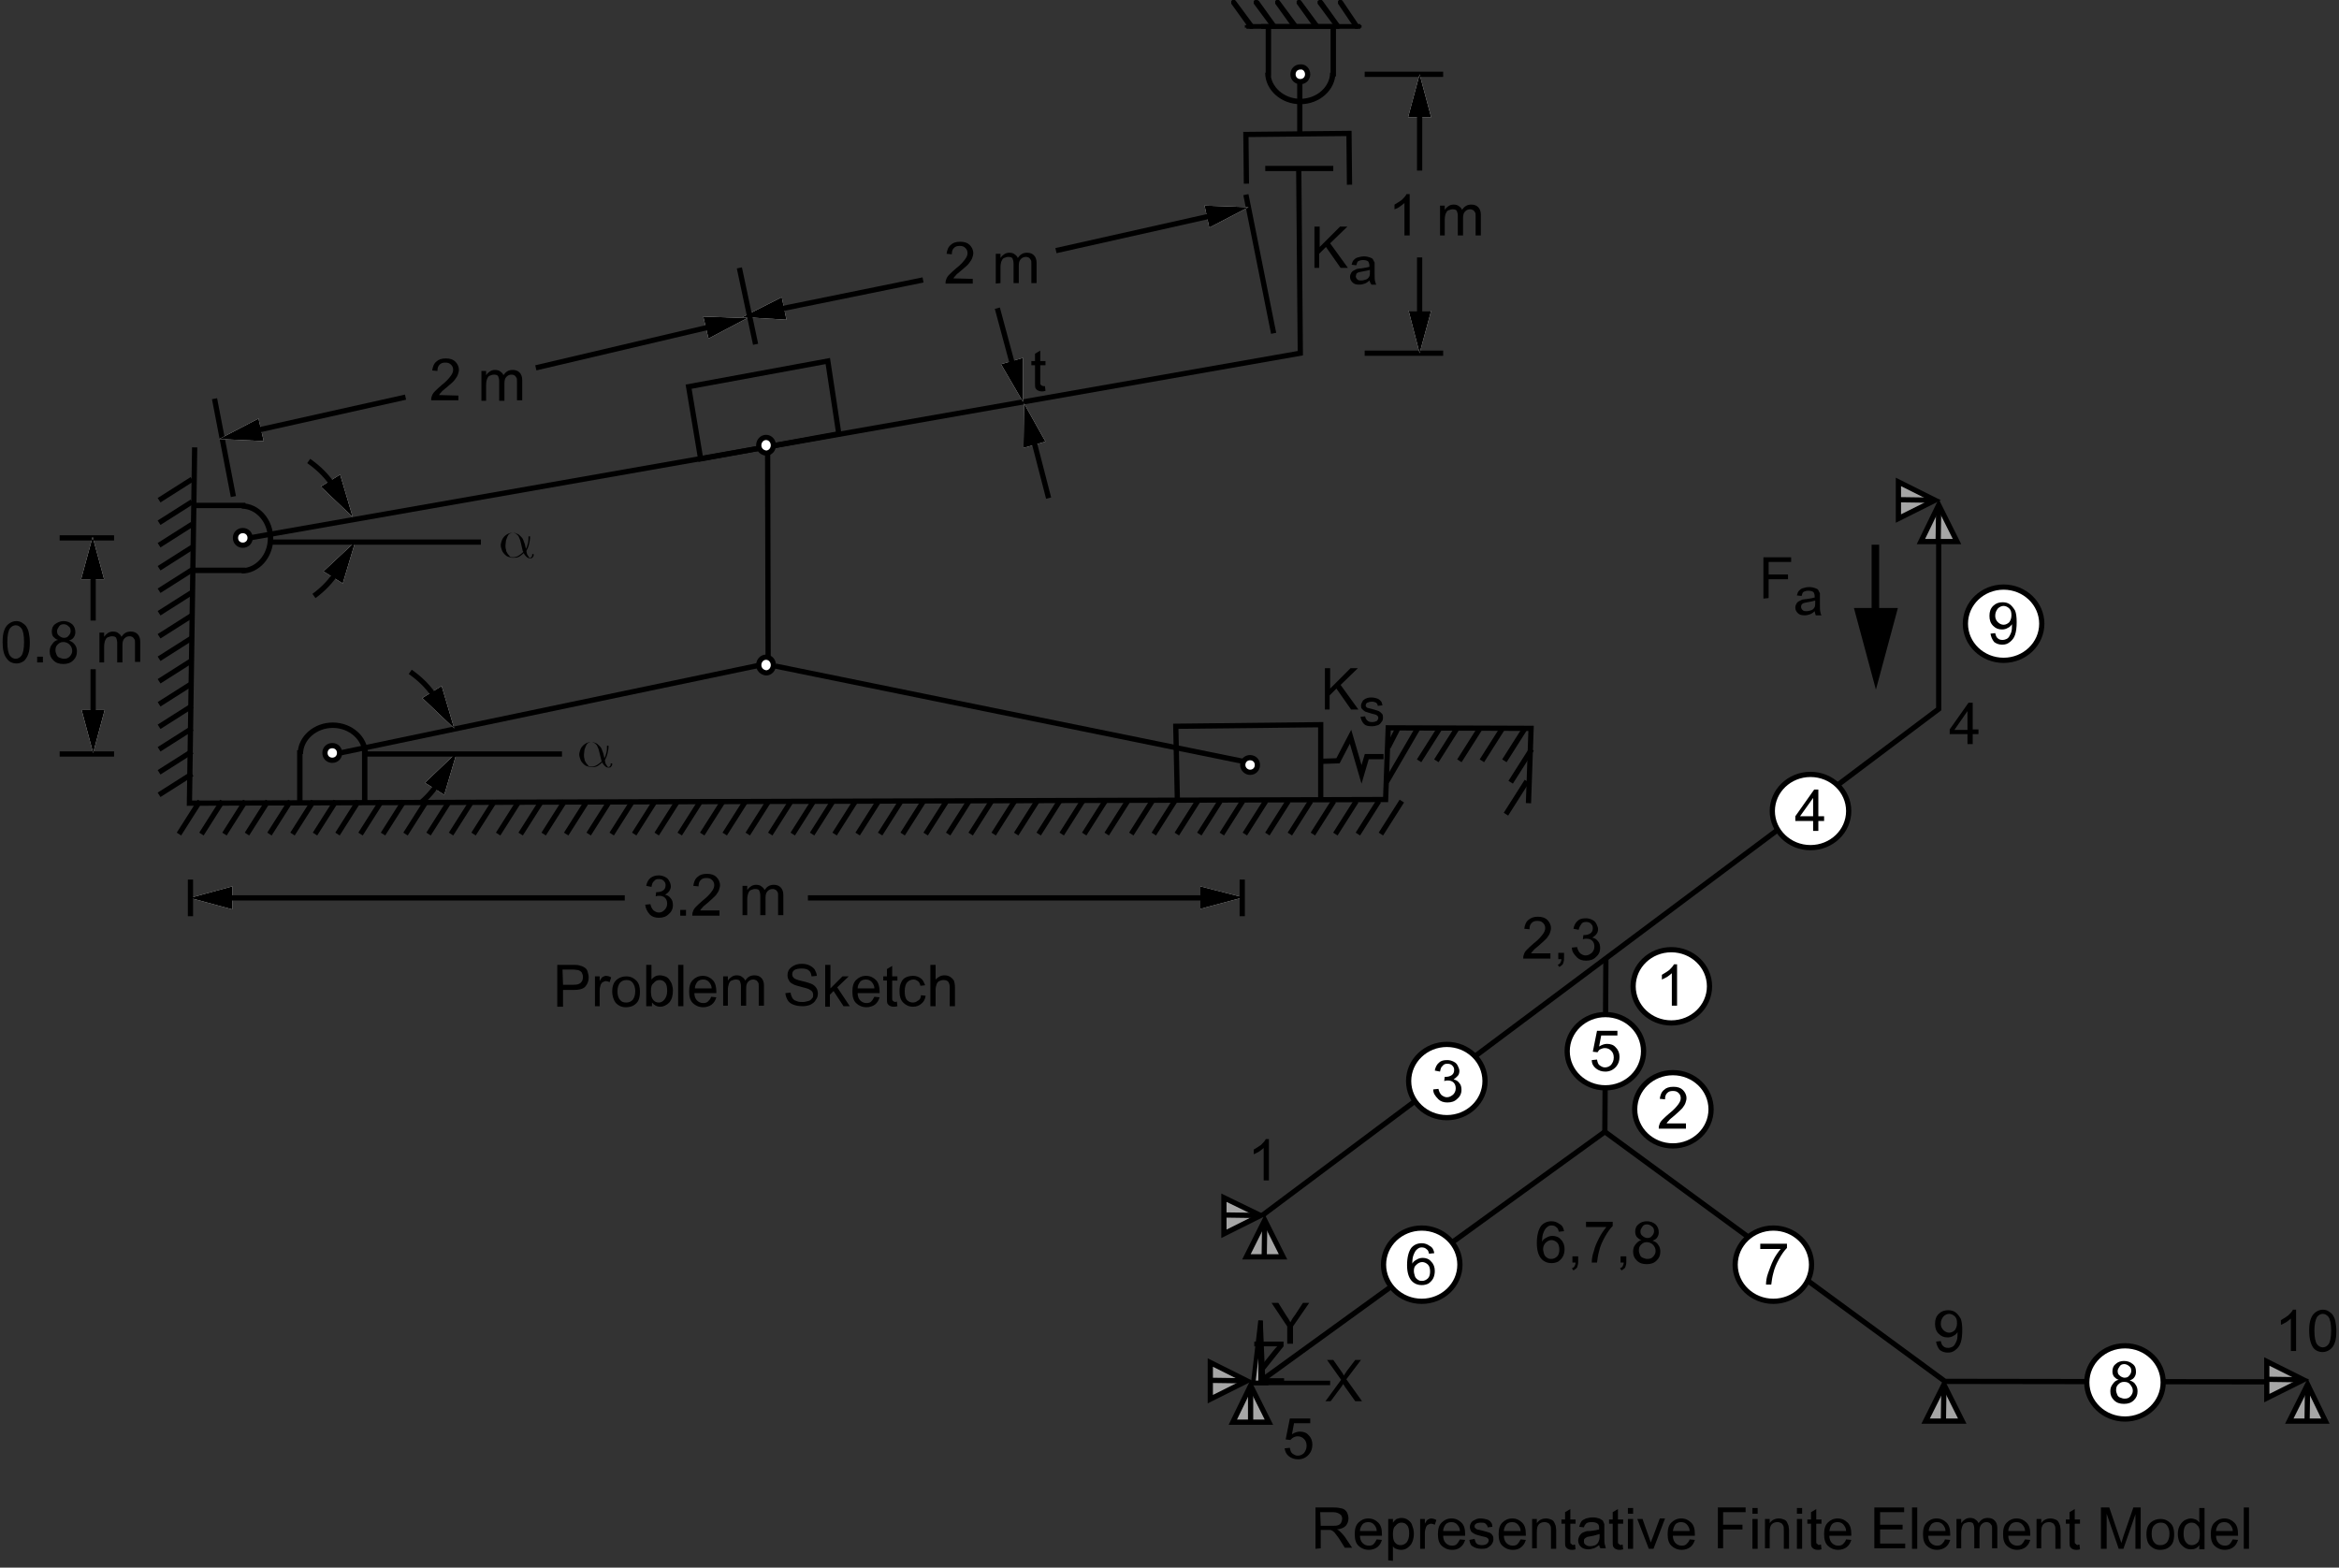<?xml version="1.0" encoding="utf-8"?>
<!-- Generator: Adobe Illustrator 17.1.0, SVG Export Plug-In . SVG Version: 6.00 Build 0)  -->

<svg version="1.1" id="Layer_1" xmlns="http://www.w3.org/2000/svg" xmlns:xlink="http://www.w3.org/1999/xlink" x="0px" y="0px"
	 width="447px" height="299.6px" viewBox="0 0 447 299.6" enable-background="new 0 0 447 299.6" xml:space="preserve">
<rect x="0" y="0" width="447" height="299.6" fill="#333333" stroke="none"/>
<g enable-background="new    ">
	<path d="M239.3,264.2v-1l4-5c0.3-0.4,0.6-0.7,0.8-0.9h-4.4v-0.9h5.6v0.9l-4.4,5.5l-0.5,0.6h5v0.9h-6.1V264.2z"/>
</g>
<line fill="none" stroke="#000000" x1="306.7" y1="216.3" x2="306.9" y2="183.1"/>
<polyline fill="none" stroke="#000000" points="241.4,263.6 306.7,216.3 371.7,264 438.6,264.1 "/>
<polyline fill="none" stroke="#000000" points="349.1,151.6 370.5,135.5 370.5,100.5 "/>
<path fill="none" stroke="#000000" d="M349.1,151.6"/>
<line fill="none" stroke="#000000" x1="241.2" y1="232.3" x2="340.8" y2="157.8"/>
<path fill="#FFFFFF" d="M241.9,263.8h11.3H241.9z"/>
<g enable-background="new    ">
	<path d="M253.3,267.8l3-4.1l-2.7-3.8h1.2l1.4,2c0.3,0.4,0.5,0.7,0.6,1c0.2-0.3,0.4-0.6,0.6-0.9l1.6-2.1h1.1l-2.8,3.7l3,4.2H259
		l-2-2.8c-0.1-0.2-0.2-0.3-0.3-0.5c-0.2,0.3-0.3,0.5-0.4,0.6l-2,2.7L253.3,267.8L253.3,267.8z"/>
</g>
<g enable-background="new    ">
	<path d="M246,256.8v-3.3l-3-4.5h1.3l1.5,2.4c0.3,0.4,0.6,0.9,0.8,1.3c0.2-0.4,0.5-0.9,0.9-1.4l1.5-2.3h1.2l-3.1,4.5v3.3H246z"/>
</g>
<g enable-background="new    ">
	<path d="M251.4,296v-7.9h3.5c0.7,0,1.2,0.1,1.6,0.2s0.7,0.4,0.9,0.7c0.2,0.4,0.3,0.8,0.3,1.2c0,0.6-0.2,1-0.5,1.4
		c-0.4,0.4-0.9,0.6-1.7,0.7c0.3,0.1,0.5,0.3,0.6,0.4c0.3,0.3,0.6,0.6,0.9,1l1.4,2.1H257l-1-1.6c-0.3-0.5-0.6-0.8-0.8-1.1
		c-0.2-0.3-0.4-0.4-0.5-0.5c-0.2-0.1-0.3-0.2-0.5-0.2c-0.1,0-0.3,0-0.6,0h-1.2v3.5L251.4,296L251.4,296z M252.4,291.6h2.2
		c0.5,0,0.8,0,1.1-0.1s0.5-0.3,0.6-0.5c0.1-0.2,0.2-0.5,0.2-0.7c0-0.4-0.1-0.7-0.4-0.9c-0.3-0.2-0.7-0.4-1.3-0.4h-2.5L252.4,291.6
		L252.4,291.6z"/>
	<path d="M263.1,294.2l1,0.1c-0.2,0.6-0.4,1-0.9,1.4c-0.4,0.3-1,0.5-1.6,0.5c-0.8,0-1.5-0.3-2-0.8s-0.7-1.2-0.7-2.2s0.2-1.7,0.7-2.2
		s1.1-0.8,1.9-0.8s1.4,0.3,1.9,0.8s0.7,1.2,0.7,2.2c0,0.1,0,0.1,0,0.3h-4.2c0,0.6,0.2,1.1,0.5,1.4s0.7,0.5,1.2,0.5
		c0.4,0,0.7-0.1,0.9-0.3S262.9,294.6,263.1,294.2z M259.9,292.6h3.2c0-0.5-0.2-0.8-0.4-1.1c-0.3-0.4-0.7-0.6-1.2-0.6
		c-0.4,0-0.8,0.1-1.1,0.4C260.1,291.7,259.9,292.1,259.9,292.6z"/>
	<path d="M265.3,298.2v-7.9h0.9v0.7c0.2-0.3,0.4-0.5,0.7-0.7c0.3-0.1,0.6-0.2,0.9-0.2c0.5,0,0.9,0.1,1.3,0.4s0.7,0.6,0.8,1.1
		c0.2,0.5,0.3,1,0.3,1.5c0,0.6-0.1,1.1-0.3,1.6c-0.2,0.5-0.5,0.8-0.9,1.1s-0.8,0.4-1.3,0.4c-0.3,0-0.6-0.1-0.9-0.2s-0.5-0.3-0.6-0.5
		v2.8L265.3,298.2L265.3,298.2z M266.2,293.2c0,0.7,0.1,1.3,0.4,1.6c0.3,0.4,0.7,0.5,1.1,0.5s0.8-0.2,1.1-0.5
		c0.3-0.4,0.5-0.9,0.5-1.7c0-0.7-0.1-1.3-0.4-1.6c-0.3-0.4-0.7-0.5-1.1-0.5s-0.8,0.2-1.1,0.6C266.3,291.9,266.2,292.5,266.2,293.2z"
		/>
	<path d="M271.4,296v-5.7h0.9v0.9c0.2-0.4,0.4-0.7,0.6-0.8c0.2-0.1,0.4-0.2,0.6-0.2c0.3,0,0.7,0.1,1,0.3l-0.3,0.9
		c-0.2-0.1-0.5-0.2-0.7-0.2s-0.4,0.1-0.6,0.2s-0.3,0.3-0.4,0.5c-0.1,0.3-0.2,0.7-0.2,1.1v3L271.4,296L271.4,296z"/>
	<path d="M279,294.2l1,0.1c-0.2,0.6-0.4,1-0.9,1.4s-1,0.5-1.6,0.5c-0.8,0-1.5-0.3-2-0.8s-0.7-1.2-0.7-2.2s0.2-1.7,0.7-2.2
		s1.1-0.8,1.9-0.8s1.4,0.3,1.9,0.8s0.7,1.2,0.7,2.2c0,0.1,0,0.1,0,0.3h-4.2c0,0.6,0.2,1.1,0.5,1.4s0.7,0.5,1.2,0.5
		c0.4,0,0.7-0.1,0.9-0.3S278.8,294.6,279,294.2z M275.8,292.6h3.2c0-0.5-0.2-0.8-0.4-1.1c-0.3-0.4-0.7-0.6-1.2-0.6
		c-0.4,0-0.8,0.1-1.1,0.4C276,291.7,275.8,292.1,275.8,292.6z"/>
	<path d="M280.8,294.3l1-0.2c0.1,0.4,0.2,0.7,0.4,0.9c0.2,0.2,0.6,0.3,1,0.3s0.8-0.1,1-0.3c0.2-0.2,0.3-0.4,0.3-0.6
		s-0.1-0.4-0.3-0.5c-0.1-0.1-0.5-0.2-1-0.3c-0.7-0.2-1.2-0.3-1.5-0.5s-0.5-0.3-0.6-0.5s-0.2-0.5-0.2-0.8s0.1-0.5,0.2-0.7
		s0.3-0.4,0.5-0.5s0.4-0.2,0.6-0.3c0.3-0.1,0.5-0.1,0.8-0.1c0.4,0,0.8,0.1,1.2,0.2c0.3,0.1,0.6,0.3,0.7,0.5c0.2,0.2,0.3,0.5,0.3,0.9
		l-0.9,0.1c0-0.3-0.2-0.5-0.4-0.7c-0.2-0.2-0.5-0.2-0.9-0.2s-0.8,0.1-0.9,0.2c-0.2,0.1-0.3,0.3-0.3,0.5c0,0.1,0,0.2,0.1,0.3
		c0.1,0.1,0.2,0.2,0.4,0.3c0.1,0,0.4,0.1,0.9,0.2c0.7,0.2,1.2,0.3,1.4,0.4c0.3,0.1,0.5,0.3,0.6,0.5c0.2,0.2,0.2,0.5,0.2,0.8
		s-0.1,0.6-0.3,0.9c-0.2,0.3-0.5,0.5-0.8,0.7c-0.4,0.2-0.8,0.2-1.2,0.2c-0.7,0-1.3-0.2-1.7-0.5C281.1,295.4,280.9,294.9,280.8,294.3
		z"/>
	<path d="M290.6,294.2l1,0.1c-0.2,0.6-0.4,1-0.9,1.4s-1,0.5-1.6,0.5c-0.8,0-1.5-0.3-2-0.8s-0.7-1.2-0.7-2.2s0.2-1.7,0.7-2.2
		s1.1-0.8,1.9-0.8s1.4,0.3,1.9,0.8s0.7,1.2,0.7,2.2c0,0.1,0,0.1,0,0.3h-4.2c0,0.6,0.2,1.1,0.5,1.4s0.7,0.5,1.2,0.5
		c0.4,0,0.7-0.1,0.9-0.3S290.4,294.6,290.6,294.2z M287.4,292.6h3.2c0-0.5-0.2-0.8-0.4-1.1c-0.3-0.4-0.7-0.6-1.2-0.6
		c-0.4,0-0.8,0.1-1.1,0.4C287.6,291.7,287.4,292.1,287.4,292.6z"/>
	<path d="M292.8,296v-5.7h0.9v0.8c0.4-0.6,1-0.9,1.8-0.9c0.3,0,0.7,0.1,0.9,0.2c0.3,0.1,0.5,0.3,0.6,0.5s0.2,0.4,0.3,0.7
		c0,0.2,0.1,0.5,0.1,0.9v3.5h-1v-3.5c0-0.4,0-0.7-0.1-0.9c-0.1-0.2-0.2-0.4-0.4-0.5c-0.2-0.1-0.4-0.2-0.7-0.2
		c-0.4,0-0.8,0.1-1.1,0.4c-0.3,0.3-0.4,0.8-0.4,1.5v3.1h-0.9V296z"/>
	<path d="M301,295.2l0.1,0.9c-0.3,0.1-0.5,0.1-0.7,0.1c-0.4,0-0.6-0.1-0.8-0.2c-0.2-0.1-0.3-0.3-0.4-0.4c-0.1-0.2-0.1-0.6-0.1-1.1
		v-3.3h-0.7v-0.8h0.7V289l1-0.6v2h1v0.8h-1v3.3c0,0.3,0,0.5,0.1,0.5s0.1,0.1,0.2,0.2c0.1,0,0.2,0.1,0.3,0.1
		C300.7,295.2,300.8,295.2,301,295.2z"/>
	<path d="M305.6,295.3c-0.4,0.3-0.7,0.5-1,0.6s-0.7,0.2-1.1,0.2c-0.6,0-1.1-0.2-1.4-0.5s-0.5-0.7-0.5-1.2c0-0.3,0.1-0.5,0.2-0.8
		c0.1-0.2,0.3-0.4,0.5-0.6c0.2-0.1,0.4-0.2,0.7-0.3c0.2-0.1,0.5-0.1,0.9-0.1c0.8-0.1,1.4-0.2,1.7-0.3c0-0.1,0-0.2,0-0.3
		c0-0.4-0.1-0.7-0.3-0.8c-0.2-0.2-0.6-0.3-1.1-0.3s-0.8,0.1-1,0.2c-0.2,0.2-0.4,0.4-0.5,0.8l-0.9-0.1c0.1-0.4,0.2-0.7,0.4-1
		s0.5-0.4,0.9-0.6c0.4-0.1,0.8-0.2,1.3-0.2s0.9,0.1,1.2,0.2s0.5,0.3,0.7,0.4c0.1,0.2,0.2,0.4,0.3,0.7c0,0.2,0,0.5,0,0.9v1.3
		c0,0.9,0,1.5,0.1,1.7s0.1,0.5,0.2,0.7h-1C305.7,295.8,305.7,295.6,305.6,295.3z M305.6,293.2c-0.4,0.1-0.9,0.3-1.6,0.4
		c-0.4,0.1-0.7,0.1-0.8,0.2c-0.2,0.1-0.3,0.2-0.4,0.3c-0.1,0.1-0.1,0.3-0.1,0.5c0,0.3,0.1,0.5,0.3,0.6c0.2,0.2,0.5,0.3,0.9,0.3
		s0.7-0.1,1-0.2c0.3-0.2,0.5-0.4,0.6-0.7c0.1-0.2,0.2-0.5,0.2-1v-0.4H305.6z"/>
	<path d="M310.1,295.2l0.1,0.9c-0.3,0.1-0.5,0.1-0.7,0.1c-0.4,0-0.6-0.1-0.8-0.2c-0.2-0.1-0.3-0.3-0.4-0.4c-0.1-0.2-0.1-0.6-0.1-1.1
		v-3.3h-0.7v-0.8h0.7V289l1-0.6v2h1v0.8h-1v3.3c0,0.3,0,0.5,0.1,0.5s0.1,0.1,0.2,0.2c0.1,0,0.2,0.1,0.3,0.1
		C309.8,295.2,310,295.2,310.1,295.2z"/>
	<path d="M311.1,289.3v-1.1h1v1.1H311.1z M311.1,296v-5.7h1v5.7H311.1z"/>
	<path d="M315.1,296l-2.2-5.7h1l1.2,3.4c0.1,0.4,0.3,0.8,0.4,1.1c0.1-0.3,0.2-0.7,0.4-1.1l1.3-3.5h1L316,296H315.1z"/>
	<path d="M322.9,294.2l1,0.1c-0.2,0.6-0.4,1-0.9,1.4c-0.4,0.3-1,0.5-1.6,0.5c-0.8,0-1.5-0.3-2-0.8s-0.7-1.2-0.7-2.2s0.2-1.7,0.7-2.2
		s1.1-0.8,1.9-0.8s1.4,0.3,1.9,0.8s0.7,1.2,0.7,2.2c0,0.1,0,0.1,0,0.3h-4.2c0,0.6,0.2,1.1,0.5,1.4s0.7,0.5,1.2,0.5
		c0.4,0,0.7-0.1,0.9-0.3S322.8,294.6,322.9,294.2z M319.7,292.6h3.2c0-0.5-0.2-0.8-0.4-1.1c-0.3-0.4-0.7-0.6-1.2-0.6
		c-0.4,0-0.8,0.1-1.1,0.4C319.9,291.7,319.8,292.1,319.7,292.6z"/>
	<path d="M328.3,296v-7.9h5.3v0.9h-4.3v2.4h3.7v0.9h-3.7v3.6h-1V296z"/>
	<path d="M334.9,289.3v-1.1h1v1.1H334.9z M334.9,296v-5.7h1v5.7H334.9z"/>
	<path d="M337.3,296v-5.7h0.9v0.8c0.4-0.6,1-0.9,1.8-0.9c0.3,0,0.7,0.1,0.9,0.2c0.3,0.1,0.5,0.3,0.6,0.5s0.2,0.4,0.3,0.7
		c0,0.2,0.1,0.5,0.1,0.9v3.5h-1v-3.5c0-0.4,0-0.7-0.1-0.9c-0.1-0.2-0.2-0.4-0.4-0.5c-0.2-0.1-0.4-0.2-0.7-0.2
		c-0.4,0-0.8,0.1-1.1,0.4c-0.3,0.3-0.4,0.8-0.4,1.5v3.1h-0.9V296z"/>
	<path d="M343.4,289.3v-1.1h1v1.1H343.4z M343.4,296v-5.7h1v5.7H343.4z"/>
	<path d="M348,295.2l0.1,0.9c-0.3,0.1-0.5,0.1-0.7,0.1c-0.4,0-0.6-0.1-0.8-0.2c-0.2-0.1-0.3-0.3-0.4-0.4c-0.1-0.2-0.1-0.6-0.1-1.1
		v-3.3h-0.7v-0.8h0.7V289l1-0.6v2h1v0.8h-1v3.3c0,0.3,0,0.5,0.1,0.5s0.1,0.1,0.2,0.2c0.1,0,0.2,0.1,0.3,0.1
		C347.6,295.2,347.8,295.2,348,295.2z"/>
	<path d="M352.8,294.2l1,0.1c-0.2,0.6-0.4,1-0.9,1.4c-0.4,0.3-1,0.5-1.6,0.5c-0.8,0-1.5-0.3-2-0.8s-0.7-1.2-0.7-2.2s0.2-1.7,0.7-2.2
		s1.1-0.8,1.9-0.8s1.4,0.3,1.9,0.8s0.7,1.2,0.7,2.2c0,0.1,0,0.1,0,0.3h-4.2c0,0.6,0.2,1.1,0.5,1.4s0.7,0.5,1.2,0.5
		c0.4,0,0.7-0.1,0.9-0.3S352.7,294.6,352.8,294.2z M349.6,292.6h3.2c0-0.5-0.2-0.8-0.4-1.1c-0.3-0.4-0.7-0.6-1.2-0.6
		c-0.4,0-0.8,0.1-1.1,0.4C349.8,291.7,349.7,292.1,349.6,292.6z"/>
	<path d="M358.2,296v-7.9h5.7v0.9h-4.6v2.4h4.3v0.9h-4.3v2.7h4.8v0.9h-5.9V296z"/>
	<path d="M365.4,296v-7.9h1v7.9H365.4z"/>
	<path d="M371.7,294.2l1,0.1c-0.2,0.6-0.4,1-0.9,1.4c-0.4,0.3-1,0.5-1.6,0.5c-0.8,0-1.5-0.3-2-0.8s-0.7-1.2-0.7-2.2s0.2-1.7,0.7-2.2
		s1.1-0.8,1.9-0.8s1.4,0.3,1.9,0.8s0.7,1.2,0.7,2.2c0,0.1,0,0.1,0,0.3h-4.2c0,0.6,0.2,1.1,0.5,1.4s0.7,0.5,1.2,0.5
		c0.4,0,0.7-0.1,0.9-0.3S371.6,294.6,371.7,294.2z M368.6,292.6h3.2c0-0.5-0.2-0.8-0.4-1.1c-0.3-0.4-0.7-0.6-1.2-0.6
		c-0.4,0-0.8,0.1-1.1,0.4C368.8,291.7,368.6,292.1,368.6,292.6z"/>
	<path d="M373.9,296v-5.7h0.9v0.8c0.2-0.3,0.4-0.5,0.7-0.7c0.3-0.2,0.6-0.3,1-0.3s0.8,0.1,1,0.3c0.3,0.2,0.5,0.4,0.6,0.7
		c0.5-0.7,1-1,1.8-1c0.6,0,1,0.2,1.3,0.5s0.5,0.8,0.5,1.4v3.9h-1v-3.6c0-0.4,0-0.7-0.1-0.8s-0.2-0.3-0.3-0.4
		c-0.2-0.1-0.4-0.2-0.6-0.2c-0.4,0-0.7,0.1-1,0.4s-0.4,0.7-0.4,1.3v3.3h-1v-3.7c0-0.4-0.1-0.8-0.2-1s-0.4-0.3-0.8-0.3
		c-0.3,0-0.5,0.1-0.8,0.2s-0.4,0.4-0.5,0.6c-0.1,0.3-0.2,0.7-0.2,1.2v3h-0.9V296z"/>
	<path d="M387,294.2l1,0.1c-0.2,0.6-0.4,1-0.9,1.4c-0.4,0.3-1,0.5-1.6,0.5c-0.8,0-1.5-0.3-2-0.8s-0.7-1.2-0.7-2.2s0.2-1.7,0.7-2.2
		s1.1-0.8,1.9-0.8s1.4,0.3,1.9,0.8s0.7,1.2,0.7,2.2c0,0.1,0,0.1,0,0.3h-4.2c0,0.6,0.2,1.1,0.5,1.4s0.7,0.5,1.2,0.5
		c0.4,0,0.7-0.1,0.9-0.3S386.8,294.6,387,294.2z M383.8,292.6h3.2c0-0.5-0.2-0.8-0.4-1.1c-0.3-0.4-0.7-0.6-1.2-0.6
		c-0.4,0-0.8,0.1-1.1,0.4C384,291.7,383.8,292.1,383.8,292.6z"/>
	<path d="M389.2,296v-5.7h0.9v0.8c0.4-0.6,1-0.9,1.8-0.9c0.3,0,0.7,0.1,0.9,0.2c0.3,0.1,0.5,0.3,0.6,0.5s0.2,0.4,0.3,0.7
		c0,0.2,0.1,0.5,0.1,0.9v3.5h-1v-3.5c0-0.4,0-0.7-0.1-0.9c-0.1-0.2-0.2-0.4-0.4-0.5c-0.2-0.1-0.4-0.2-0.7-0.2
		c-0.4,0-0.8,0.1-1.1,0.4c-0.3,0.3-0.4,0.8-0.4,1.5v3.1h-0.9V296z"/>
	<path d="M397.4,295.2l0.1,0.9c-0.3,0.1-0.5,0.1-0.7,0.1c-0.4,0-0.6-0.1-0.8-0.2c-0.2-0.1-0.3-0.3-0.4-0.4c-0.1-0.2-0.1-0.6-0.1-1.1
		v-3.3h-0.7v-0.8h0.7V289l1-0.6v2h1v0.8h-1v3.3c0,0.3,0,0.5,0.1,0.5s0.1,0.1,0.2,0.2c0.1,0,0.2,0.1,0.3,0.1
		C397.1,295.2,397.2,295.2,397.4,295.2z"/>
	<path d="M401.5,296v-7.9h1.6l1.9,5.6c0.2,0.5,0.3,0.9,0.4,1.2c0.1-0.3,0.2-0.7,0.4-1.3l1.9-5.5h1.4v7.9h-1v-6.6l-2.3,6.6h-0.9
		l-2.3-6.7v6.7L401.5,296L401.5,296z"/>
	<path d="M410.2,293.2c0-1.1,0.3-1.8,0.9-2.3c0.5-0.4,1.1-0.6,1.8-0.6c0.8,0,1.4,0.3,1.9,0.8s0.7,1.2,0.7,2.1c0,0.7-0.1,1.3-0.3,1.7
		c-0.2,0.4-0.5,0.7-1,1c-0.4,0.2-0.9,0.3-1.4,0.3c-0.8,0-1.4-0.3-1.9-0.8C410.4,294.9,410.2,294.1,410.2,293.2z M411.2,293.2
		c0,0.7,0.2,1.3,0.5,1.6c0.3,0.4,0.7,0.5,1.2,0.5s0.9-0.2,1.2-0.5c0.3-0.4,0.5-0.9,0.5-1.7c0-0.7-0.2-1.2-0.5-1.6s-0.7-0.5-1.2-0.5
		s-0.9,0.2-1.2,0.5C411.3,291.9,411.2,292.4,411.2,293.2z"/>
	<path d="M420.3,296v-0.7c-0.4,0.6-0.9,0.8-1.6,0.8c-0.5,0-0.9-0.1-1.3-0.4s-0.7-0.6-0.9-1c-0.2-0.5-0.3-1-0.3-1.5
		c0-0.6,0.1-1.1,0.3-1.5s0.5-0.8,0.9-1.1c0.4-0.2,0.8-0.4,1.3-0.4c0.3,0,0.6,0.1,0.9,0.2s0.5,0.3,0.7,0.6v-2.8h1v7.9h-1V296z
		 M417.3,293.2c0,0.7,0.2,1.3,0.5,1.6c0.3,0.4,0.7,0.5,1.1,0.5s0.8-0.2,1.1-0.5s0.4-0.9,0.4-1.6c0-0.8-0.1-1.4-0.5-1.7
		c-0.3-0.4-0.7-0.5-1.1-0.5s-0.8,0.2-1.1,0.5C417.4,291.9,417.3,292.4,417.3,293.2z"/>
	<path d="M426.7,294.2l1,0.1c-0.2,0.6-0.4,1-0.9,1.4c-0.4,0.3-1,0.5-1.6,0.5c-0.8,0-1.5-0.3-2-0.8s-0.7-1.2-0.7-2.2s0.2-1.7,0.7-2.2
		s1.1-0.8,1.9-0.8s1.4,0.3,1.9,0.8s0.7,1.2,0.7,2.2c0,0.1,0,0.1,0,0.3h-4.2c0,0.6,0.2,1.1,0.5,1.4s0.7,0.5,1.2,0.5
		c0.4,0,0.7-0.1,0.9-0.3S426.5,294.6,426.7,294.2z M423.5,292.6h3.2c0-0.5-0.2-0.8-0.4-1.1c-0.3-0.4-0.7-0.6-1.2-0.6
		c-0.4,0-0.8,0.1-1.1,0.4C423.7,291.7,423.5,292.1,423.5,292.6z"/>
	<path d="M428.8,296v-7.9h1v7.9H428.8z"/>
</g>
<g>
	<ellipse fill="#FFFFFF" stroke="#000000" cx="406.1" cy="264.2" rx="7.3" ry="7"/>
	<g enable-background="new    ">
		<path d="M404.9,263.7c-0.4-0.1-0.7-0.4-0.9-0.6c-0.2-0.3-0.3-0.6-0.3-1c0-0.6,0.2-1.1,0.6-1.4c0.4-0.4,1-0.6,1.6-0.6
			c0.7,0,1.2,0.2,1.7,0.6s0.6,0.9,0.6,1.5c0,0.4-0.1,0.7-0.3,1s-0.5,0.5-0.9,0.6c0.5,0.2,0.9,0.4,1.1,0.8c0.3,0.4,0.4,0.8,0.4,1.3
			c0,0.7-0.2,1.2-0.7,1.7s-1.1,0.7-1.9,0.7s-1.4-0.2-1.9-0.7s-0.7-1-0.7-1.7c0-0.5,0.1-0.9,0.4-1.3
			C404.1,264,404.4,263.8,404.9,263.7z M404.4,265.7c0,0.3,0.1,0.5,0.2,0.8s0.3,0.5,0.6,0.6c0.3,0.1,0.5,0.2,0.8,0.2
			c0.5,0,0.8-0.1,1.1-0.4s0.5-0.7,0.5-1.1c0-0.5-0.2-0.8-0.5-1.2s-0.7-0.5-1.2-0.5s-0.8,0.2-1.1,0.5S404.4,265.2,404.4,265.7z
			 M404.7,262c0,0.4,0.1,0.7,0.4,0.9c0.2,0.2,0.6,0.4,0.9,0.4c0.4,0,0.7-0.1,0.9-0.4c0.2-0.2,0.4-0.5,0.4-0.9s-0.1-0.7-0.4-0.9
			c-0.2-0.2-0.6-0.4-0.9-0.4c-0.4,0-0.7,0.1-0.9,0.4S404.7,261.7,404.7,262z"/>
	</g>
</g>
<g>
	<ellipse fill="#FFFFFF" stroke="#000000" cx="338.9" cy="241.7" rx="7.3" ry="7"/>
	<g enable-background="new    ">
		<path d="M336.4,238.6v-0.9h5.1v0.8c-0.5,0.5-1,1.2-1.5,2.1c-0.5,0.9-0.9,1.8-1.1,2.7c-0.2,0.7-0.3,1.4-0.4,2.2h-1
			c0-0.6,0.1-1.4,0.4-2.2s0.6-1.7,1-2.5s0.9-1.5,1.4-2.1h-3.9V238.6z"/>
	</g>
</g>
<g>
	<ellipse fill="#FFFFFF" stroke="#000000" cx="271.7" cy="241.7" rx="7.3" ry="7"/>
	<g enable-background="new    ">
		<path d="M274.1,239.5l-1,0.1c-0.1-0.4-0.2-0.7-0.4-0.8c-0.3-0.3-0.6-0.4-1-0.4c-0.3,0-0.6,0.1-0.8,0.3c-0.3,0.2-0.5,0.5-0.7,1
			c-0.2,0.4-0.3,1-0.3,1.8c0.2-0.4,0.5-0.6,0.9-0.8c0.3-0.2,0.7-0.3,1.1-0.3c0.6,0,1.2,0.2,1.6,0.7c0.5,0.5,0.7,1.1,0.7,1.8
			c0,0.5-0.1,1-0.3,1.4c-0.2,0.4-0.5,0.7-0.9,1c-0.4,0.2-0.8,0.3-1.3,0.3c-0.8,0-1.5-0.3-2-0.9s-0.8-1.6-0.8-2.9
			c0-1.5,0.3-2.6,0.8-3.3c0.5-0.6,1.2-0.9,2-0.9c0.6,0,1.1,0.2,1.5,0.5C273.8,238.4,274,238.9,274.1,239.5z M270.2,242.9
			c0,0.3,0.1,0.7,0.2,1s0.3,0.5,0.6,0.7s0.5,0.2,0.8,0.2c0.4,0,0.8-0.2,1.1-0.5c0.3-0.3,0.4-0.8,0.4-1.3s-0.1-1-0.4-1.3
			s-0.7-0.5-1.1-0.5s-0.8,0.2-1.1,0.5C270.3,242,270.2,242.4,270.2,242.9z"/>
	</g>
</g>
<g>
	<ellipse fill="#FFFFFF" stroke="#000000" cx="276.5" cy="206.6" rx="7.3" ry="7"/>
	<g enable-background="new    ">
		<path d="M273.9,208.2l1-0.1c0.1,0.5,0.3,0.9,0.6,1.2c0.3,0.2,0.6,0.4,1,0.4c0.5,0,0.8-0.2,1.2-0.5c0.3-0.3,0.5-0.7,0.5-1.2
			c0-0.4-0.1-0.8-0.4-1.1s-0.7-0.4-1.1-0.4c-0.2,0-0.4,0-0.7,0.1l0.1-0.8c0.1,0,0.1,0,0.2,0c0.4,0,0.8-0.1,1.1-0.3s0.5-0.5,0.5-1
			c0-0.4-0.1-0.6-0.4-0.9c-0.2-0.2-0.5-0.3-0.9-0.3s-0.7,0.1-0.9,0.4c-0.3,0.2-0.4,0.6-0.5,1.1l-1-0.2c0.1-0.6,0.4-1.2,0.8-1.5
			c0.4-0.4,0.9-0.5,1.6-0.5c0.4,0,0.8,0.1,1.2,0.3c0.4,0.2,0.6,0.4,0.8,0.8s0.3,0.7,0.3,1s-0.1,0.7-0.3,0.9s-0.5,0.5-0.8,0.7
			c0.5,0.1,0.8,0.3,1.1,0.7c0.3,0.3,0.4,0.8,0.4,1.3c0,0.7-0.3,1.3-0.8,1.7c-0.5,0.5-1.1,0.7-1.9,0.7c-0.7,0-1.3-0.2-1.7-0.6
			C274.2,209.4,273.9,208.9,273.9,208.2z"/>
	</g>
</g>
<g>
	<ellipse fill="#FFFFFF" stroke="#000000" cx="306.8" cy="200.9" rx="7.3" ry="7"/>
	<g enable-background="new    ">
		<path d="M304.2,202.6l1-0.1c0.1,0.5,0.2,0.9,0.5,1.1c0.3,0.2,0.6,0.4,1,0.4c0.5,0,0.9-0.2,1.2-0.5c0.3-0.4,0.5-0.8,0.5-1.4
			c0-0.6-0.2-1-0.5-1.3s-0.7-0.5-1.2-0.5c-0.3,0-0.6,0.1-0.8,0.2c-0.3,0.1-0.4,0.3-0.6,0.6l-0.9-0.1l0.8-4h3.9v0.9H306l-0.4,2.1
			c0.5-0.3,1-0.5,1.5-0.5c0.7,0,1.3,0.2,1.7,0.7c0.5,0.5,0.7,1.1,0.7,1.8s-0.2,1.3-0.6,1.8c-0.5,0.6-1.2,1-2.1,1
			c-0.7,0-1.3-0.2-1.8-0.6C304.5,203.8,304.2,203.3,304.2,202.6z"/>
	</g>
</g>
<g>
	<ellipse fill="#FFFFFF" stroke="#000000" cx="382.9" cy="119.2" rx="7.3" ry="7"/>
	<g enable-background="new    ">
		<path d="M380.4,121.1l0.9-0.1c0.1,0.4,0.2,0.8,0.5,1c0.2,0.2,0.5,0.3,0.9,0.3c0.3,0,0.6-0.1,0.8-0.2s0.4-0.3,0.5-0.5
			s0.3-0.5,0.4-0.9s0.1-0.8,0.1-1.2c0,0,0-0.1,0-0.2c-0.2,0.3-0.5,0.6-0.8,0.7c-0.3,0.2-0.7,0.3-1.1,0.3c-0.7,0-1.2-0.2-1.7-0.7
			s-0.7-1.1-0.7-1.9s0.2-1.4,0.7-1.9s1.1-0.7,1.8-0.7c0.5,0,1,0.1,1.4,0.4s0.7,0.7,1,1.2c0.2,0.5,0.3,1.2,0.3,2.2s-0.1,1.8-0.3,2.4
			c-0.2,0.6-0.5,1-1,1.4s-0.9,0.5-1.5,0.5s-1.1-0.2-1.5-0.5C380.7,122.2,380.5,121.7,380.4,121.1z M384.4,117.6c0-0.6-0.1-1-0.4-1.3
			s-0.7-0.5-1.1-0.5s-0.8,0.2-1.1,0.5c-0.3,0.4-0.5,0.8-0.5,1.4c0,0.5,0.2,0.9,0.5,1.2c0.3,0.3,0.7,0.5,1.1,0.5s0.8-0.2,1.1-0.5
			C384.2,118.6,384.4,118.2,384.4,117.6z"/>
	</g>
</g>
<g>
	<ellipse fill="#FFFFFF" stroke="#000000" cx="319.7" cy="212" rx="7.3" ry="7"/>
	<g enable-background="new    ">
		<path d="M322.2,214.8v0.9H317c0-0.2,0-0.5,0.1-0.7c0.1-0.4,0.3-0.7,0.6-1c0.3-0.3,0.7-0.7,1.3-1.2c0.9-0.7,1.4-1.3,1.7-1.7
			c0.3-0.4,0.5-0.8,0.5-1.2s-0.1-0.7-0.4-1s-0.6-0.4-1.1-0.4s-0.8,0.1-1.1,0.4s-0.4,0.7-0.4,1.2l-1-0.1c0.1-0.7,0.3-1.3,0.8-1.7
			c0.4-0.4,1-0.6,1.8-0.6s1.4,0.2,1.8,0.6c0.4,0.4,0.7,0.9,0.7,1.6c0,0.3-0.1,0.6-0.2,0.9s-0.3,0.6-0.6,1c-0.3,0.3-0.8,0.8-1.5,1.4
			c-0.6,0.5-1,0.8-1.1,1c-0.2,0.2-0.3,0.3-0.4,0.5h3.7V214.8z"/>
	</g>
</g>
<g>
	<ellipse fill="#FFFFFF" stroke="#000000" cx="319.4" cy="188.5" rx="7.3" ry="7"/>
	<g enable-background="new    ">
		<path d="M320.5,192.2h-1V186c-0.2,0.2-0.5,0.4-0.9,0.7c-0.4,0.2-0.7,0.4-1,0.5v-0.9c0.5-0.3,1-0.6,1.4-0.9
			c0.4-0.4,0.7-0.7,0.9-1.1h0.6V192.2z"/>
	</g>
</g>
<g enable-background="new    ">
	<path d="M242.5,225.6h-1v-6.2c-0.2,0.2-0.5,0.4-0.9,0.7c-0.4,0.2-0.7,0.4-1,0.5v-0.9c0.5-0.3,1-0.6,1.4-0.9
		c0.4-0.4,0.7-0.7,0.9-1.1h0.6V225.6z"/>
</g>
<g enable-background="new    ">
	<path d="M296.3,182.3v0.9h-5.2c0-0.2,0-0.5,0.1-0.7c0.1-0.4,0.3-0.7,0.6-1s0.7-0.7,1.3-1.2c0.9-0.7,1.4-1.3,1.7-1.7
		c0.3-0.4,0.5-0.8,0.5-1.2s-0.1-0.7-0.4-1s-0.6-0.4-1.1-0.4s-0.8,0.1-1.1,0.4s-0.4,0.7-0.4,1.2l-1-0.1c0.1-0.7,0.3-1.3,0.8-1.7
		s1-0.6,1.8-0.6s1.4,0.2,1.8,0.6c0.4,0.4,0.7,0.9,0.7,1.6c0,0.3-0.1,0.6-0.2,0.9s-0.3,0.6-0.6,1c-0.3,0.3-0.8,0.8-1.5,1.4
		c-0.6,0.5-1,0.8-1.1,1c-0.2,0.2-0.3,0.3-0.4,0.5h3.7V182.3z"/>
	<path d="M297.8,183.2v-1.1h1.1v1.1c0,0.4-0.1,0.7-0.2,1c-0.1,0.2-0.4,0.4-0.7,0.6l-0.3-0.4c0.2-0.1,0.4-0.2,0.5-0.4
		s0.2-0.4,0.2-0.7h-0.6V183.2z"/>
	<path d="M300.4,181.1l1-0.1c0.1,0.5,0.3,0.9,0.6,1.2c0.3,0.2,0.6,0.4,1,0.4c0.5,0,0.8-0.2,1.2-0.5c0.3-0.3,0.5-0.7,0.5-1.2
		c0-0.4-0.1-0.8-0.4-1.1s-0.7-0.4-1.1-0.4c-0.2,0-0.4,0-0.7,0.1l0.1-0.8c0.1,0,0.1,0,0.2,0c0.4,0,0.8-0.1,1.1-0.3s0.5-0.5,0.5-1
		c0-0.4-0.1-0.6-0.4-0.9c-0.2-0.2-0.5-0.3-0.9-0.3s-0.7,0.1-0.9,0.4s-0.4,0.6-0.5,1.1l-1-0.2c0.1-0.6,0.4-1.2,0.8-1.5
		c0.4-0.4,0.9-0.5,1.6-0.5c0.4,0,0.8,0.1,1.2,0.3c0.4,0.2,0.6,0.4,0.8,0.8s0.3,0.7,0.3,1s-0.1,0.7-0.3,0.9c-0.2,0.3-0.5,0.5-0.8,0.7
		c0.5,0.1,0.8,0.3,1.1,0.7c0.3,0.3,0.4,0.8,0.4,1.3c0,0.7-0.3,1.3-0.8,1.7c-0.5,0.5-1.1,0.7-1.9,0.7c-0.7,0-1.3-0.2-1.7-0.6
		C300.7,182.3,300.4,181.8,300.4,181.1z"/>
</g>
<g enable-background="new    ">
	<path d="M376,142.2v-1.9h-3.4v-0.9l3.6-5.1h0.8v5.1h1.1v0.9H377v1.9H376z M376,139.5v-3.6l-2.5,3.6H376z"/>
</g>
<g enable-background="new    ">
	<path d="M245.5,276.8l1-0.1c0.1,0.5,0.2,0.9,0.5,1.1s0.6,0.4,1,0.4c0.5,0,0.9-0.2,1.2-0.5c0.3-0.4,0.5-0.8,0.5-1.4s-0.2-1-0.5-1.3
		s-0.7-0.5-1.2-0.5c-0.3,0-0.6,0.1-0.8,0.2s-0.4,0.3-0.6,0.5l-0.9-0.1l0.8-4h3.9v0.9h-3.1l-0.4,2.1c0.5-0.3,1-0.5,1.5-0.5
		c0.7,0,1.3,0.2,1.7,0.7c0.5,0.5,0.7,1.1,0.7,1.8c0,0.7-0.2,1.3-0.6,1.8c-0.5,0.6-1.2,1-2.1,1c-0.7,0-1.3-0.2-1.8-0.6
		C245.9,278,245.6,277.5,245.5,276.8z"/>
</g>
<g enable-background="new    ">
	<path d="M298.9,235.3l-1,0.1c-0.1-0.4-0.2-0.7-0.4-0.8c-0.3-0.3-0.6-0.4-1-0.4c-0.3,0-0.6,0.1-0.8,0.3c-0.3,0.2-0.5,0.5-0.7,1
		c-0.2,0.4-0.3,1-0.3,1.8c0.2-0.4,0.5-0.6,0.9-0.8c0.3-0.2,0.7-0.3,1.1-0.3c0.6,0,1.2,0.2,1.6,0.7c0.5,0.5,0.7,1.1,0.7,1.8
		c0,0.5-0.1,1-0.3,1.4c-0.2,0.4-0.5,0.7-0.9,1c-0.4,0.2-0.8,0.3-1.3,0.3c-0.8,0-1.5-0.3-2-0.9c-0.5-0.6-0.8-1.6-0.8-2.9
		c0-1.5,0.3-2.6,0.8-3.3c0.5-0.6,1.2-0.9,2-0.9c0.6,0,1.1,0.2,1.5,0.5C298.6,234.2,298.8,234.7,298.9,235.3z M294.9,238.7
		c0,0.3,0.1,0.7,0.2,1s0.3,0.5,0.6,0.7c0.3,0.2,0.5,0.2,0.8,0.2c0.4,0,0.8-0.2,1.1-0.5c0.3-0.3,0.4-0.8,0.4-1.3s-0.1-1-0.4-1.3
		s-0.7-0.5-1.1-0.5s-0.8,0.2-1.1,0.5C295.1,237.8,294.9,238.2,294.9,238.7z"/>
	<path d="M300.5,241.2v-1.1h1.1v1.1c0,0.4-0.1,0.7-0.2,1c-0.1,0.2-0.4,0.4-0.7,0.6l-0.3-0.4c0.2-0.1,0.4-0.2,0.5-0.4
		s0.2-0.4,0.2-0.7h-0.6V241.2z"/>
	<path d="M303.1,234.4v-0.9h5.1v0.8c-0.5,0.5-1,1.2-1.5,2.1c-0.5,0.9-0.9,1.8-1.1,2.7c-0.2,0.7-0.3,1.4-0.4,2.2h-1
		c0-0.6,0.1-1.4,0.4-2.2c0.2-0.9,0.6-1.7,1-2.5s0.9-1.5,1.4-2.1h-3.9V234.4z"/>
	<path d="M309.7,241.2v-1.1h1.1v1.1c0,0.4-0.1,0.7-0.2,1c-0.1,0.2-0.4,0.4-0.7,0.6l-0.3-0.4c0.2-0.1,0.4-0.2,0.5-0.4
		s0.2-0.4,0.2-0.7h-0.6V241.2z"/>
	<path d="M313.7,237c-0.4-0.1-0.7-0.4-0.9-0.6c-0.2-0.3-0.3-0.6-0.3-1c0-0.6,0.2-1.1,0.6-1.4c0.4-0.4,1-0.6,1.6-0.6
		c0.7,0,1.2,0.2,1.7,0.6c0.4,0.4,0.6,0.9,0.6,1.5c0,0.4-0.1,0.7-0.3,1c-0.2,0.3-0.5,0.5-0.9,0.6c0.5,0.2,0.9,0.4,1.1,0.8
		c0.3,0.4,0.4,0.8,0.4,1.3c0,0.7-0.2,1.2-0.7,1.7s-1.1,0.7-1.9,0.7s-1.4-0.2-1.9-0.7s-0.7-1-0.7-1.7c0-0.5,0.1-0.9,0.4-1.3
		S313.2,237.1,313.7,237z M313.2,239c0,0.3,0.1,0.5,0.2,0.8s0.3,0.5,0.6,0.6c0.3,0.1,0.5,0.2,0.8,0.2c0.5,0,0.8-0.1,1.1-0.4
		s0.5-0.7,0.5-1.1c0-0.5-0.2-0.9-0.5-1.2s-0.7-0.5-1.2-0.5s-0.8,0.2-1.1,0.5S313.2,238.5,313.2,239z M313.5,235.3
		c0,0.4,0.1,0.7,0.4,0.9c0.2,0.2,0.6,0.4,0.9,0.4c0.4,0,0.7-0.1,0.9-0.4c0.2-0.2,0.4-0.5,0.4-0.9s-0.1-0.7-0.4-0.9
		c-0.2-0.2-0.6-0.4-0.9-0.4c-0.4,0-0.7,0.1-0.9,0.4S313.5,235,313.5,235.3z"/>
</g>
<g enable-background="new    ">
	<path d="M370,256.4l0.9-0.1c0.1,0.4,0.2,0.8,0.5,1c0.2,0.2,0.5,0.3,0.9,0.3c0.3,0,0.6-0.1,0.8-0.2c0.2-0.1,0.4-0.3,0.5-0.5
		s0.3-0.5,0.4-0.9s0.1-0.8,0.1-1.2c0,0,0-0.1,0-0.2c-0.2,0.3-0.5,0.6-0.8,0.7c-0.3,0.2-0.7,0.3-1.1,0.3c-0.7,0-1.2-0.2-1.7-0.7
		s-0.7-1.1-0.7-1.9c0-0.8,0.2-1.4,0.7-1.9s1.1-0.7,1.8-0.7c0.5,0,1,0.1,1.4,0.4c0.4,0.3,0.7,0.7,1,1.2c0.2,0.5,0.3,1.2,0.3,2.2
		s-0.1,1.8-0.3,2.4c-0.2,0.6-0.5,1-1,1.4s-0.9,0.5-1.5,0.5s-1.1-0.2-1.5-0.5C370.3,257.5,370.1,257,370,256.4z M374,252.9
		c0-0.6-0.1-1-0.4-1.3s-0.7-0.5-1.1-0.5s-0.8,0.2-1.1,0.5c-0.3,0.4-0.5,0.8-0.5,1.4c0,0.5,0.2,0.9,0.5,1.2s0.7,0.5,1.1,0.5
		s0.8-0.2,1.1-0.5C373.8,253.9,374,253.5,374,252.9z"/>
</g>
<g enable-background="new    ">
	<path d="M438.8,258.2h-1V252c-0.2,0.2-0.5,0.4-0.9,0.7c-0.4,0.2-0.7,0.4-1,0.5v-0.9c0.5-0.3,1-0.6,1.4-0.9c0.4-0.4,0.7-0.7,0.9-1.1
		h0.6V258.2z"/>
	<path d="M441.3,254.3c0-0.9,0.1-1.7,0.3-2.2c0.2-0.6,0.5-1,0.9-1.3s0.9-0.5,1.4-0.5c0.4,0,0.8,0.1,1.1,0.3c0.3,0.2,0.6,0.4,0.8,0.7
		c0.2,0.3,0.4,0.7,0.5,1.2s0.2,1.1,0.2,1.9c0,0.9-0.1,1.7-0.3,2.2c-0.2,0.6-0.5,1-0.9,1.3s-0.9,0.5-1.4,0.5c-0.8,0-1.4-0.3-1.8-0.8
		C441.6,256.9,441.3,255.8,441.3,254.3z M442.3,254.3c0,1.3,0.2,2.2,0.5,2.6s0.7,0.6,1.1,0.6s0.8-0.2,1.1-0.6
		c0.3-0.4,0.5-1.3,0.5-2.6s-0.2-2.2-0.5-2.6c-0.3-0.4-0.7-0.6-1.1-0.6s-0.8,0.2-1.1,0.6C442.5,252.2,442.3,253.1,442.3,254.3z"/>
</g>
<g enable-background="new    ">
	<path d="M337,114.4v-7.9h5.3v0.9H338v2.4h3.7v0.9H338v3.6L337,114.4L337,114.4z"/>
</g>
<g enable-background="new    ">
	<path d="M346.8,116.8c-0.3,0.3-0.6,0.5-0.9,0.6s-0.6,0.2-1,0.2c-0.6,0-1-0.1-1.3-0.4s-0.5-0.6-0.5-1.1c0-0.3,0.1-0.5,0.2-0.7
		s0.3-0.4,0.5-0.5s0.4-0.2,0.6-0.3c0.2,0,0.4-0.1,0.8-0.1c0.7-0.1,1.2-0.2,1.6-0.3c0-0.1,0-0.2,0-0.2c0-0.4-0.1-0.6-0.2-0.8
		c-0.2-0.2-0.6-0.3-1-0.3s-0.7,0.1-0.9,0.2c-0.2,0.1-0.3,0.4-0.4,0.8l-0.9-0.1c0.1-0.4,0.2-0.7,0.4-0.9c0.2-0.2,0.4-0.4,0.8-0.5
		c0.3-0.1,0.7-0.2,1.2-0.2c0.4,0,0.8,0.1,1.1,0.2c0.3,0.1,0.5,0.2,0.6,0.4s0.2,0.4,0.3,0.6c0,0.1,0,0.4,0,0.8v1.2
		c0,0.8,0,1.3,0.1,1.6c0,0.2,0.1,0.4,0.2,0.6H347C346.9,117.2,346.8,117,346.8,116.8z M346.8,114.8c-0.3,0.1-0.8,0.2-1.4,0.3
		c-0.4,0.1-0.6,0.1-0.8,0.2s-0.3,0.2-0.3,0.3c-0.1,0.1-0.1,0.3-0.1,0.4c0,0.2,0.1,0.4,0.3,0.6c0.2,0.2,0.4,0.2,0.8,0.2
		c0.3,0,0.6-0.1,0.9-0.2s0.5-0.4,0.6-0.6s0.1-0.5,0.1-0.9v-0.3H346.8z"/>
</g>
<g>
	<g>
		<g>
			<polygon fill="#A6A6A6" stroke="#000000" points="375,271.6 371.5,264.6 368,271.6 			"/>
		</g>
	</g>
	<line fill="none" stroke="#000000" x1="371.4" y1="271.6" x2="371.5" y2="264.6"/>
</g>
<g>
	<g>
		<g>
			<polygon fill="#A6A6A6" stroke="#000000" points="374,103.5 370.5,96.5 367.1,103.5 			"/>
		</g>
	</g>
	<line fill="none" stroke="#000000" x1="370.4" y1="103.5" x2="370.5" y2="96.5"/>
</g>
<g>
	<g>
		<g>
			<polygon fill="#A6A6A6" stroke="#000000" points="362.8,99.1 369.8,95.6 362.8,92.1 			"/>
		</g>
	</g>
	<line fill="none" stroke="#000000" x1="362.8" y1="95.5" x2="369.8" y2="95.6"/>
</g>
<g>
	<g>
		<line fill="none" x1="358.4" y1="104.1" x2="358.4" y2="119.1"/>
		<polygon fill="#A6A6A6" points="355.5,117.1 358.5,127.9 361.4,117.1 		"/>
	</g>
	<g>
		<line fill="none" stroke="#000000" stroke-width="1.44" x1="358.4" y1="104.1" x2="358.4" y2="119.1"/>
		<polygon points="354.3,116.2 358.5,131.8 362.7,116.2 		"/>
	</g>
</g>
<g>
	<g>
		<g>
			<polygon fill="#A6A6A6" stroke="#000000" points="444.4,271.6 441,264.6 437.5,271.6 			"/>
		</g>
	</g>
	<line fill="none" stroke="#000000" x1="440.9" y1="271.6" x2="441" y2="264.6"/>
</g>
<g>
	<g>
		<g>
			<polygon fill="#A6A6A6" stroke="#000000" points="433.2,267.2 440.2,263.7 433.2,260.2 			"/>
		</g>
	</g>
	<line fill="none" stroke="#000000" x1="433.2" y1="263.6" x2="440.2" y2="263.7"/>
</g>
<g>
	<g>
		<g>
			<polygon fill="#A6A6A6" stroke="#000000" points="245.2,240.2 241.7,233.2 238.2,240.2 			"/>
		</g>
	</g>
	<line fill="none" stroke="#000000" x1="241.6" y1="240.2" x2="241.7" y2="233.2"/>
</g>
<g>
	<g>
		<g>
			<polygon fill="#A6A6A6" stroke="#000000" points="233.9,235.8 240.9,232.3 233.9,228.9 			"/>
		</g>
	</g>
	<line fill="none" stroke="#000000" x1="233.9" y1="232.2" x2="240.9" y2="232.3"/>
</g>
<g>
	<g>
		<g>
			<polygon fill="#A6A6A6" stroke="#000000" points="242.5,271.8 239,264.8 235.6,271.8 			"/>
		</g>
	</g>
	<line fill="none" stroke="#000000" x1="239" y1="271.8" x2="239" y2="264.8"/>
</g>
<g>
	<g>
		<g>
			<polygon fill="#A6A6A6" stroke="#000000" points="231.3,267.4 238.3,263.9 231.3,260.4 			"/>
		</g>
	</g>
	<line fill="none" stroke="#000000" x1="231.3" y1="263.8" x2="238.3" y2="263.9"/>
</g>
<g>
	<g>
		<g>
			<g>
				<polygon fill="#A6A6A6" stroke="#000000" stroke-width="0.854" points="241.4,264.3 240.9,252.4 239.5,264.3 242.4,264.3 				
					"/>
			</g>
		</g>
		<line fill="none" stroke="#000000" stroke-width="0.854" x1="240.9" y1="264.3" x2="240.9" y2="252.4"/>
	</g>
	<line fill="none" stroke="#000000" stroke-width="0.854" x1="239.5" y1="264.3" x2="254.2" y2="264.3"/>
</g>
<g>
	<polygon fill="none" stroke="#000000" points="160.3,82.9 133.9,87.7 131.6,73.9 158.2,69 	"/>
	<polygon points="241.3,4.6 241,4.6 241,4.8 240.8,4.8 240.8,5.3 241,5.3 241,5.5 254.9,5.5 254.9,5.3 255.2,5.3 255.2,4.8 
		254.9,4.8 254.9,4.6 254.7,4.6 	"/>
	<polygon points="238.4,4.6 238.2,4.6 238.2,4.8 237.9,4.8 237.9,5.3 238.2,5.3 238.2,5.5 260,5.5 260,5.3 260.2,5.3 260.2,4.8 
		260,4.8 260,4.6 259.7,4.6 	"/>
	<polygon points="240.6,0.2 240.3,0 239.8,0 239.6,0.2 239.6,0.7 243,5.3 243.2,5.5 243.7,5.5 243.9,5.3 243.9,4.8 	"/>
	<polygon points="244.6,0.2 244.4,0 243.9,0 243.7,0.2 243.7,0.7 247,5.3 247.3,5.5 247.8,5.5 248,5.3 248,4.8 	"/>
	<polygon points="248.7,0.2 248.5,0 248,0 247.8,0.2 247.8,0.7 251.1,5.3 251.4,5.5 251.8,5.5 252.1,5.3 252.1,4.8 	"/>
	<polygon points="252.8,0.2 252.6,0 252.1,0 251.8,0.2 251.8,0.7 255.2,5.3 255.4,5.5 255.9,5.5 256.1,5.3 256.1,4.8 	"/>
	<polygon points="256.6,0.2 256.4,0 255.9,0 255.7,0.2 255.7,0.7 258.8,5.3 259,5.5 259.5,5.5 259.7,5.3 259.7,4.8 	"/>
	<polygon points="236.2,0.2 236,0 235.5,0 235.3,0.2 235.3,0.7 238.6,5.3 238.9,5.5 239.4,5.5 239.6,5.3 239.6,4.8 	"/>
	<g enable-background="new    ">
		<path d="M0.5,122.7c0-0.9,0.1-1.7,0.3-2.2c0.2-0.6,0.5-1,0.9-1.3s0.9-0.5,1.4-0.5c0.4,0,0.8,0.1,1.1,0.3c0.3,0.2,0.6,0.4,0.8,0.7
			c0.2,0.3,0.4,0.7,0.5,1.2s0.2,1.1,0.2,1.9c0,0.9-0.1,1.7-0.3,2.2c-0.2,0.6-0.5,1-0.8,1.3c-0.4,0.3-0.9,0.5-1.4,0.5
			c-0.8,0-1.4-0.3-1.8-0.8C0.7,125.2,0.5,124.1,0.5,122.7z M1.4,122.7c0,1.3,0.2,2.2,0.5,2.6s0.7,0.6,1.1,0.6s0.8-0.2,1.1-0.6
			s0.5-1.3,0.5-2.6c0-1.3-0.2-2.2-0.5-2.6s-0.7-0.6-1.1-0.6s-0.8,0.2-1.1,0.6S1.4,121.4,1.4,122.7z"/>
		<path d="M7.1,126.6v-1.1h1.1v1.1H7.1z"/>
		<path d="M11.1,122.3c-0.4-0.1-0.7-0.4-0.9-0.6s-0.3-0.6-0.3-1c0-0.6,0.2-1.1,0.6-1.4s1-0.6,1.6-0.6c0.7,0,1.2,0.2,1.7,0.6
			c0.4,0.4,0.6,0.9,0.6,1.5c0,0.4-0.1,0.7-0.3,1s-0.5,0.5-0.9,0.6c0.5,0.2,0.8,0.4,1.1,0.8s0.4,0.8,0.4,1.3c0,0.7-0.2,1.2-0.7,1.7
			s-1.1,0.7-1.9,0.7c-0.8,0-1.4-0.2-1.9-0.7s-0.7-1-0.7-1.7c0-0.5,0.1-0.9,0.4-1.3C10.3,122.6,10.6,122.4,11.1,122.3z M10.6,124.3
			c0,0.3,0.1,0.5,0.2,0.8c0.1,0.3,0.3,0.5,0.6,0.6s0.5,0.2,0.8,0.2c0.5,0,0.8-0.1,1.1-0.4s0.5-0.7,0.5-1.1c0-0.5-0.2-0.9-0.5-1.2
			s-0.7-0.5-1.2-0.5s-0.8,0.2-1.1,0.5C10.7,123.5,10.6,123.8,10.6,124.3z M10.9,120.6c0,0.4,0.1,0.7,0.4,0.9
			c0.2,0.2,0.6,0.4,0.9,0.4c0.4,0,0.7-0.1,0.9-0.4c0.2-0.2,0.4-0.5,0.4-0.9s-0.1-0.7-0.4-0.9c-0.2-0.2-0.5-0.4-0.9-0.4
			s-0.7,0.1-0.9,0.4S10.9,120.3,10.9,120.6z"/>
		<path d="M19,126.6v-5.7h0.9v0.8c0.2-0.3,0.4-0.5,0.7-0.7c0.3-0.2,0.6-0.3,1-0.3s0.8,0.1,1,0.3c0.3,0.2,0.5,0.4,0.6,0.7
			c0.5-0.7,1-1,1.8-1c0.6,0,1,0.2,1.3,0.5s0.5,0.8,0.5,1.4v3.9h-1V123c0-0.4,0-0.7-0.1-0.8c-0.1-0.2-0.2-0.3-0.3-0.4
			s-0.4-0.2-0.6-0.2c-0.4,0-0.7,0.1-1,0.4s-0.4,0.7-0.4,1.3v3.3h-1v-3.7c0-0.4-0.1-0.8-0.2-1s-0.4-0.3-0.8-0.3
			c-0.3,0-0.5,0.1-0.8,0.2s-0.4,0.4-0.5,0.6s-0.2,0.7-0.2,1.2v3H19z"/>
	</g>
	<g enable-background="new    ">
		<path d="M123.3,172.9l1-0.1c0.1,0.5,0.3,0.9,0.6,1.2c0.3,0.2,0.6,0.4,1,0.4c0.5,0,0.8-0.2,1.1-0.5c0.3-0.3,0.5-0.7,0.5-1.2
			c0-0.4-0.1-0.8-0.4-1.1s-0.7-0.4-1.1-0.4c-0.2,0-0.4,0-0.7,0.1l0.1-0.8c0.1,0,0.1,0,0.2,0c0.4,0,0.8-0.1,1.1-0.3
			c0.3-0.2,0.5-0.5,0.5-1c0-0.4-0.1-0.6-0.4-0.9c-0.2-0.2-0.5-0.3-0.9-0.3s-0.7,0.1-0.9,0.4c-0.3,0.2-0.4,0.6-0.5,1.1l-1-0.2
			c0.1-0.6,0.4-1.2,0.8-1.5s0.9-0.5,1.6-0.5c0.4,0,0.8,0.1,1.2,0.3c0.4,0.2,0.6,0.4,0.8,0.8c0.2,0.3,0.3,0.7,0.3,1s-0.1,0.6-0.3,0.9
			c-0.2,0.3-0.5,0.5-0.8,0.7c0.5,0.1,0.8,0.3,1.1,0.7c0.3,0.3,0.4,0.8,0.4,1.3c0,0.7-0.3,1.3-0.8,1.7c-0.5,0.5-1.1,0.7-1.9,0.7
			c-0.7,0-1.3-0.2-1.7-0.6C123.6,174.1,123.4,173.6,123.3,172.9z"/>
		<path d="M130,175v-1.1h1.1v1.1H130z"/>
		<path d="M137.5,174.1v0.9h-5.2c0-0.2,0-0.5,0.1-0.7c0.1-0.4,0.3-0.7,0.6-1s0.7-0.7,1.3-1.2c0.9-0.7,1.4-1.3,1.7-1.7
			s0.5-0.8,0.5-1.2s-0.1-0.7-0.4-1c-0.3-0.3-0.6-0.4-1.1-0.4s-0.8,0.1-1.1,0.4s-0.4,0.7-0.4,1.2l-1-0.1c0.1-0.7,0.3-1.3,0.8-1.7
			c0.4-0.4,1-0.6,1.8-0.6s1.4,0.2,1.8,0.6c0.4,0.4,0.7,0.9,0.7,1.6c0,0.3-0.1,0.6-0.2,0.9c-0.1,0.3-0.3,0.6-0.6,1
			c-0.3,0.3-0.8,0.8-1.5,1.4c-0.6,0.5-1,0.8-1.1,1c-0.2,0.2-0.3,0.3-0.4,0.5h3.7V174.1z"/>
		<path d="M141.9,175v-5.7h0.9v0.8c0.2-0.3,0.4-0.5,0.7-0.7s0.6-0.3,1-0.3s0.8,0.1,1,0.3c0.3,0.2,0.5,0.4,0.6,0.7c0.5-0.7,1-1,1.8-1
			c0.6,0,1,0.2,1.3,0.5s0.5,0.8,0.5,1.4v3.9h-1v-3.6c0-0.4,0-0.7-0.1-0.8c-0.1-0.2-0.2-0.3-0.3-0.4c-0.2-0.1-0.4-0.2-0.6-0.2
			c-0.4,0-0.7,0.1-1,0.4c-0.3,0.3-0.4,0.7-0.4,1.3v3.3h-1v-3.7c0-0.4-0.1-0.8-0.2-1s-0.4-0.3-0.8-0.3c-0.3,0-0.5,0.1-0.8,0.2
			s-0.4,0.4-0.5,0.6c-0.1,0.3-0.2,0.7-0.2,1.2v3h-0.9V175z"/>
	</g>
	<g enable-background="new    ">
		<path d="M199.7,73.8l0.1,0.9c-0.3,0.1-0.5,0.1-0.7,0.1c-0.4,0-0.6-0.1-0.8-0.2s-0.3-0.3-0.4-0.4c-0.1-0.2-0.1-0.6-0.1-1.1v-3.3
			h-0.7V69h0.7v-1.4l1-0.6v2h1v0.8h-1V73c0,0.3,0,0.5,0.1,0.5c0,0.1,0.1,0.1,0.2,0.2c0.1,0,0.2,0.1,0.3,0.1
			C199.4,73.8,199.6,73.8,199.7,73.8z"/>
	</g>
	<g enable-background="new    ">
		<path d="M269.4,45h-1v-6.2c-0.2,0.2-0.5,0.4-0.9,0.7s-0.7,0.4-1,0.5v-0.9c0.5-0.3,1-0.6,1.4-0.9c0.4-0.4,0.7-0.7,0.9-1.1h0.6V45z"
			/>
		<path d="M275.2,45v-5.7h0.9v0.8c0.2-0.3,0.4-0.5,0.7-0.7c0.3-0.2,0.6-0.3,1-0.3s0.8,0.1,1,0.3c0.3,0.2,0.5,0.4,0.6,0.7
			c0.5-0.7,1-1,1.8-1c0.6,0,1,0.2,1.3,0.5s0.5,0.8,0.5,1.4v4h-1v-3.6c0-0.4,0-0.7-0.1-0.8c-0.1-0.2-0.2-0.3-0.3-0.4
			c-0.2-0.1-0.4-0.2-0.6-0.2c-0.4,0-0.7,0.1-1,0.4c-0.3,0.3-0.4,0.7-0.4,1.3V45h-1v-3.7c0-0.4-0.1-0.8-0.2-1S278,40,277.6,40
			c-0.3,0-0.5,0.1-0.8,0.2s-0.4,0.4-0.5,0.6s-0.2,0.7-0.2,1.2v3H275.2z"/>
	</g>
	<g enable-background="new    ">
		<path d="M106.5,192.3v-7.9h3c0.5,0,0.9,0,1.2,0.1c0.4,0.1,0.7,0.2,1,0.4s0.5,0.4,0.6,0.8s0.2,0.7,0.2,1.1c0,0.7-0.2,1.2-0.6,1.7
			s-1.2,0.7-2.3,0.7h-2v3.2h-1.1V192.3z M107.6,188.2h2c0.7,0,1.1-0.1,1.4-0.4c0.3-0.3,0.4-0.6,0.4-1.1c0-0.3-0.1-0.6-0.2-0.8
			s-0.4-0.4-0.7-0.5c-0.2,0-0.5-0.1-1-0.1h-2L107.6,188.2L107.6,188.2z"/>
		<path d="M113.7,192.3v-5.7h0.9v0.9c0.2-0.4,0.4-0.7,0.6-0.8s0.4-0.2,0.6-0.2c0.3,0,0.7,0.1,1,0.3l-0.3,0.9
			c-0.2-0.1-0.5-0.2-0.7-0.2s-0.4,0.1-0.6,0.2c-0.2,0.1-0.3,0.3-0.4,0.5c-0.1,0.3-0.2,0.7-0.2,1.1v3H113.7z"/>
		<path d="M117,189.5c0-1.1,0.3-1.8,0.9-2.3c0.5-0.4,1.1-0.6,1.8-0.6c0.8,0,1.4,0.3,1.9,0.8s0.7,1.2,0.7,2.1c0,0.7-0.1,1.3-0.3,1.7
			c-0.2,0.4-0.5,0.7-1,1c-0.4,0.2-0.9,0.3-1.4,0.3c-0.8,0-1.4-0.3-1.9-0.8C117.3,191.2,117,190.4,117,189.5z M118,189.5
			c0,0.7,0.2,1.3,0.5,1.6c0.3,0.4,0.7,0.5,1.2,0.5s0.9-0.2,1.2-0.5c0.3-0.4,0.5-0.9,0.5-1.7c0-0.7-0.2-1.2-0.5-1.6
			c-0.3-0.4-0.7-0.5-1.2-0.5s-0.9,0.2-1.2,0.5C118.2,188.2,118,188.7,118,189.5z"/>
		<path d="M124.4,192.3h-0.9v-7.9h1v2.8c0.4-0.5,0.9-0.8,1.6-0.8c0.4,0,0.7,0.1,1,0.2c0.3,0.1,0.6,0.3,0.8,0.6s0.4,0.6,0.5,0.9
			c0.1,0.4,0.2,0.7,0.2,1.2c0,1-0.2,1.7-0.7,2.3c-0.5,0.5-1.1,0.8-1.7,0.8c-0.7,0-1.2-0.3-1.6-0.8v0.7H124.4z M124.4,189.4
			c0,0.7,0.1,1.2,0.3,1.5c0.3,0.5,0.7,0.7,1.2,0.7c0.4,0,0.8-0.2,1.1-0.6c0.3-0.4,0.5-0.9,0.5-1.6c0-0.7-0.1-1.3-0.4-1.6
			c-0.3-0.4-0.7-0.5-1.1-0.5s-0.8,0.2-1.1,0.6C124.5,188.2,124.4,188.7,124.4,189.4z"/>
		<path d="M129.6,192.3v-7.9h1v7.9H129.6z"/>
		<path d="M135.9,190.5l1,0.1c-0.2,0.6-0.4,1-0.9,1.4c-0.4,0.3-1,0.5-1.6,0.5c-0.8,0-1.5-0.3-2-0.8s-0.7-1.2-0.7-2.2
			s0.2-1.7,0.7-2.2s1.1-0.8,1.9-0.8c0.8,0,1.4,0.3,1.9,0.8s0.7,1.3,0.7,2.2c0,0.1,0,0.1,0,0.3h-4.2c0,0.6,0.2,1.1,0.5,1.4
			c0.3,0.3,0.7,0.5,1.2,0.5c0.4,0,0.7-0.1,0.9-0.3S135.8,190.9,135.9,190.5z M132.8,188.9h3.2c0-0.5-0.2-0.8-0.4-1.1
			c-0.3-0.4-0.7-0.6-1.2-0.6c-0.4,0-0.8,0.1-1.1,0.4C133,188,132.8,188.4,132.8,188.9z"/>
		<path d="M138.2,192.3v-5.7h0.9v0.8c0.2-0.3,0.4-0.5,0.7-0.7s0.6-0.3,1-0.3s0.8,0.1,1,0.3c0.3,0.2,0.5,0.4,0.6,0.7
			c0.5-0.7,1-1,1.8-1c0.6,0,1,0.2,1.3,0.5s0.5,0.8,0.5,1.4v3.9h-1v-3.6c0-0.4,0-0.7-0.1-0.8c-0.1-0.2-0.2-0.3-0.3-0.4
			c-0.2-0.1-0.4-0.2-0.6-0.2c-0.4,0-0.7,0.1-1,0.4c-0.3,0.3-0.4,0.7-0.4,1.3v3.3h-1v-3.7c0-0.4-0.1-0.8-0.2-1s-0.4-0.3-0.8-0.3
			c-0.3,0-0.5,0.1-0.8,0.2s-0.4,0.4-0.5,0.6c-0.1,0.3-0.2,0.7-0.2,1.2v3h-0.9V192.3z"/>
		<path d="M150.1,189.8l1-0.1c0,0.4,0.2,0.7,0.3,1c0.2,0.3,0.4,0.5,0.8,0.6c0.4,0.2,0.8,0.2,1.2,0.2s0.7-0.1,1.1-0.2
			s0.5-0.3,0.7-0.5s0.2-0.4,0.2-0.7c0-0.2-0.1-0.5-0.2-0.6c-0.1-0.2-0.4-0.3-0.7-0.5c-0.2-0.1-0.7-0.2-1.4-0.4s-1.2-0.3-1.5-0.5
			c-0.4-0.2-0.7-0.4-0.8-0.7c-0.2-0.3-0.3-0.6-0.3-1s0.1-0.8,0.3-1.1s0.6-0.6,1-0.8s0.9-0.3,1.4-0.3c0.6,0,1.1,0.1,1.5,0.3
			s0.8,0.5,1,0.8c0.2,0.4,0.4,0.8,0.4,1.2l-1,0.1c-0.1-0.5-0.2-0.9-0.5-1.1c-0.3-0.3-0.8-0.4-1.4-0.4c-0.6,0-1.1,0.1-1.4,0.3
			c-0.3,0.2-0.4,0.5-0.4,0.8s0.1,0.5,0.3,0.7s0.7,0.4,1.6,0.6s1.4,0.4,1.7,0.5c0.5,0.2,0.8,0.5,1,0.8s0.3,0.7,0.3,1.1
			c0,0.4-0.1,0.8-0.4,1.2c-0.2,0.4-0.6,0.7-1,0.9s-1,0.3-1.5,0.3c-0.7,0-1.3-0.1-1.8-0.3s-0.9-0.5-1.1-0.9S150.1,190.3,150.1,189.8z
			"/>
		<path d="M157.7,192.3v-7.9h1v4.5l2.3-2.3h1.2l-2.2,2.1l2.4,3.6h-1.2l-1.9-2.9l-0.7,0.7v2.3h-0.9V192.3z"/>
		<path d="M167.1,190.5l1,0.1c-0.2,0.6-0.4,1-0.9,1.4c-0.4,0.3-1,0.5-1.6,0.5c-0.8,0-1.5-0.3-2-0.8s-0.7-1.2-0.7-2.2
			s0.2-1.7,0.7-2.2s1.1-0.8,1.9-0.8c0.8,0,1.4,0.3,1.9,0.8s0.7,1.3,0.7,2.2c0,0.1,0,0.1,0,0.3h-4.2c0,0.6,0.2,1.1,0.5,1.4
			c0.3,0.3,0.7,0.5,1.2,0.5c0.4,0,0.7-0.1,0.9-0.3S166.9,190.9,167.1,190.5z M163.9,188.9h3.2c0-0.5-0.2-0.8-0.4-1.1
			c-0.3-0.4-0.7-0.6-1.2-0.6c-0.4,0-0.8,0.1-1.1,0.4C164.1,188,163.9,188.4,163.9,188.9z"/>
		<path d="M171.4,191.4l0.1,0.9c-0.3,0.1-0.5,0.1-0.7,0.1c-0.4,0-0.6-0.1-0.8-0.2c-0.2-0.1-0.3-0.3-0.4-0.4
			c-0.1-0.2-0.1-0.6-0.1-1.1v-3.3h-0.7v-0.8h0.7v-1.4l1-0.6v2h1v0.8h-1v3.3c0,0.3,0,0.5,0.1,0.5c0,0.1,0.1,0.1,0.2,0.2
			c0.1,0,0.2,0.1,0.3,0.1C171.1,191.5,171.2,191.5,171.4,191.4z"/>
		<path d="M176,190.2l0.9,0.1c-0.1,0.7-0.4,1.2-0.8,1.5c-0.4,0.4-1,0.6-1.6,0.6c-0.8,0-1.4-0.3-1.9-0.8s-0.7-1.2-0.7-2.2
			c0-0.6,0.1-1.2,0.3-1.6c0.2-0.5,0.5-0.8,0.9-1s0.9-0.3,1.4-0.3c0.6,0,1.1,0.2,1.5,0.5s0.6,0.8,0.8,1.3l-0.9,0.1
			c-0.1-0.4-0.2-0.7-0.5-0.9s-0.5-0.3-0.8-0.3c-0.5,0-0.9,0.2-1.2,0.5s-0.5,0.9-0.5,1.7s0.1,1.3,0.4,1.7c0.3,0.3,0.7,0.5,1.1,0.5
			c0.4,0,0.7-0.1,0.9-0.3C175.8,191.1,176,190.7,176,190.2z"/>
		<path d="M177.8,192.3v-7.9h1v2.8c0.5-0.5,1-0.8,1.7-0.8c0.4,0,0.8,0.1,1.1,0.3s0.5,0.4,0.7,0.7c0.1,0.3,0.2,0.7,0.2,1.3v3.6h-1
			v-3.6c0-0.5-0.1-0.8-0.3-1.1c-0.2-0.2-0.5-0.3-0.9-0.3c-0.3,0-0.6,0.1-0.8,0.2s-0.4,0.3-0.5,0.6s-0.2,0.6-0.2,1.1v3.1L177.8,192.3
			L177.8,192.3z"/>
	</g>
	<g>
		<g>
			<polygon fill="#FFFFFF" points="44.4,169.4 36.3,171.6 44.4,173.8 			"/>
		</g>
		<g>
			<line fill="none" stroke="#000000" x1="42.9" y1="171.6" x2="119.4" y2="171.6"/>
			<polygon points="44.4,169.4 36.3,171.6 44.4,173.8 			"/>
		</g>
	</g>
	<g>
		<g>
			<polygon fill="#FFFFFF" points="229.4,173.7 237.6,171.5 229.4,169.4 			"/>
		</g>
		<g>
			<line fill="none" stroke="#000000" x1="230.9" y1="171.6" x2="154.4" y2="171.6"/>
			<polygon points="229.4,173.7 237.6,171.5 229.4,169.4 			"/>
		</g>
	</g>
	<line fill="none" stroke="#000000" x1="36.4" y1="168.1" x2="36.4" y2="175.1"/>
	<line fill="none" stroke="#000000" x1="237.4" y1="168.1" x2="237.4" y2="175.1"/>
	<polyline fill="none" stroke="#000000" points="252.4,152.6 252.4,138.5 224.7,138.8 225,152.8 	"/>
	<line fill="none" stroke="#000000" x1="65" y1="143.9" x2="145.3" y2="127.1"/>
	<line fill="none" stroke="#000000" x1="148.2" y1="127.3" x2="239" y2="145.8"/>
	<line fill="none" stroke="#000000" x1="146.8" y1="127.6" x2="146.7" y2="86.3"/>
	<polyline fill="none" stroke="#000000" points="47.1,102.9 248.5,67.5 248.2,32.4 	"/>
	<path fill="#FFFFFF" stroke="#000000" d="M145,85.1c0-0.8,0.6-1.5,1.4-1.5c0.8,0,1.4,0.7,1.4,1.5s-0.6,1.5-1.4,1.5
		C145.6,86.5,145,85.9,145,85.1L145,85.1z"/>
	<path fill="#FFFFFF" stroke="#000000" d="M145,127.1c0-0.8,0.6-1.5,1.4-1.5c0.8,0,1.4,0.7,1.4,1.5s-0.6,1.5-1.4,1.5
		C145.6,128.5,145,127.9,145,127.1L145,127.1z"/>
	<path fill="#FFFFFF" stroke="#000000" d="M237.5,146.2c0-0.8,0.6-1.4,1.4-1.4c0.8,0,1.4,0.6,1.4,1.4c0,0.8-0.6,1.4-1.4,1.4
		C238.2,147.6,237.5,147,237.5,146.2L237.5,146.2z"/>
	<g>
		<g>
			<path fill="none" stroke="#000000" stroke-width="1.034" d="M37.1,96.6h9.8l-0.7,0.1c3,0,5.5,2.8,5.5,6.2c0,3.4-2.5,6.2-5.5,6.2
				l0.7-0.1h-9.8"/>
		</g>
		<path fill="#FFFFFF" stroke="#000000" d="M46.4,101.4c0.8,0,1.4,0.6,1.4,1.4s-0.6,1.4-1.4,1.4c-0.8,0-1.4-0.6-1.4-1.4
			S45.6,101.4,46.4,101.4L46.4,101.4z"/>
	</g>
	<g>
		<g>
			<path fill="none" stroke="#000000" stroke-width="1.034" d="M57.3,153.2v-9.8l0.1,0.7c0-3,2.8-5.5,6.2-5.5s6.2,2.5,6.2,5.5
				l-0.1-0.7v9.8"/>
		</g>
		<path fill="#FFFFFF" stroke="#000000" d="M62.1,143.9c0-0.8,0.6-1.4,1.4-1.4s1.4,0.6,1.4,1.4c0,0.8-0.6,1.4-1.4,1.4
			C62.7,145.3,62.1,144.7,62.1,143.9L62.1,143.9z"/>
	</g>
	<line fill="none" stroke="#000000" x1="41" y1="76.2" x2="44.6" y2="94.9"/>
	<line fill="none" stroke="#000000" x1="243.4" y1="63.7" x2="238.1" y2="37.2"/>
	<g>
		<g>
			<polygon fill="#FFFFFF" points="231.1,43.5 238.6,39.6 230.2,39.3 			"/>
		</g>
		<g>
			<line fill="none" stroke="#000000" x1="201.8" y1="47.9" x2="232.1" y2="41.1"/>
			<polygon points="231.1,43.5 238.6,39.6 230.2,39.3 			"/>
		</g>
	</g>
	<g>
		<g>
			<polygon fill="#FFFFFF" points="149.4,56.8 141.9,60.6 150.3,61.1 			"/>
		</g>
		<g>
			<line fill="none" stroke="#000000" x1="148.4" y1="59.2" x2="176.4" y2="53.5"/>
			<polygon points="149.4,56.8 141.9,60.6 150.3,61.1 			"/>
		</g>
	</g>
	<g>
		<g>
			<polygon fill="#FFFFFF" points="135.4,64.7 142.8,60.8 134.4,60.5 			"/>
		</g>
		<g>
			<line fill="none" stroke="#000000" x1="102.4" y1="70.3" x2="136.4" y2="62.3"/>
			<polygon points="135.4,64.7 142.8,60.8 134.4,60.5 			"/>
		</g>
	</g>
	<g>
		<g>
			<polygon fill="#FFFFFF" points="49.4,80 41.9,83.9 50.4,84.3 			"/>
		</g>
		<g>
			<line fill="none" stroke="#000000" x1="48.4" y1="82.4" x2="77.5" y2="75.9"/>
			<polygon points="49.4,80 41.9,83.9 50.4,84.3 			"/>
		</g>
	</g>
	<line fill="none" stroke="#000000" x1="144.4" y1="65.8" x2="141.3" y2="51.2"/>
	<g enable-background="new    ">
		<path d="M87.6,75.6v0.9h-5.2c0-0.2,0-0.5,0.1-0.7c0.1-0.4,0.3-0.7,0.6-1c0.3-0.3,0.7-0.7,1.3-1.2c0.9-0.7,1.4-1.3,1.7-1.7
			c0.3-0.4,0.5-0.8,0.5-1.2c0-0.4-0.1-0.7-0.4-1s-0.6-0.4-1.1-0.4s-0.8,0.1-1.1,0.4s-0.4,0.7-0.4,1.2l-1-0.1
			c0.1-0.7,0.3-1.3,0.8-1.7c0.4-0.4,1-0.6,1.8-0.6s1.4,0.2,1.8,0.6s0.7,0.9,0.7,1.6c0,0.3-0.1,0.6-0.2,0.9s-0.3,0.6-0.6,1
			s-0.8,0.8-1.5,1.4c-0.6,0.5-1,0.8-1.1,1c-0.2,0.2-0.3,0.3-0.4,0.5L87.6,75.6L87.6,75.6z"/>
		<path d="M92,76.6v-5.7h0.9v0.8c0.2-0.3,0.4-0.5,0.7-0.7c0.3-0.2,0.6-0.3,1-0.3s0.8,0.1,1,0.3c0.3,0.2,0.5,0.4,0.6,0.7
			c0.5-0.7,1-1,1.8-1c0.6,0,1,0.2,1.3,0.5s0.5,0.8,0.5,1.4v3.9h-1V73c0-0.4,0-0.7-0.1-0.8c-0.1-0.2-0.2-0.3-0.3-0.4
			s-0.4-0.2-0.6-0.2c-0.4,0-0.7,0.1-1,0.4s-0.4,0.7-0.4,1.3v3.3h-1v-3.7c0-0.4-0.1-0.8-0.2-1s-0.4-0.3-0.8-0.3
			c-0.3,0-0.5,0.1-0.8,0.2s-0.4,0.4-0.5,0.6s-0.2,0.7-0.2,1.2v3H92z"/>
	</g>
	<g enable-background="new    ">
		<path d="M185.9,53.3v0.9h-5.2c0-0.2,0-0.5,0.1-0.7c0.1-0.4,0.3-0.7,0.6-1s0.7-0.7,1.3-1.2c0.9-0.7,1.4-1.3,1.7-1.7
			s0.5-0.8,0.5-1.2s-0.1-0.7-0.4-1c-0.3-0.3-0.6-0.4-1.1-0.4s-0.8,0.1-1.1,0.4s-0.4,0.7-0.4,1.2l-1-0.1c0.1-0.7,0.3-1.3,0.8-1.7
			c0.4-0.4,1-0.6,1.8-0.6s1.4,0.2,1.8,0.6s0.7,0.9,0.7,1.6c0,0.3-0.1,0.6-0.2,0.9c-0.1,0.3-0.3,0.6-0.6,1s-0.8,0.8-1.5,1.4
			c-0.6,0.5-1,0.8-1.1,1c-0.2,0.2-0.3,0.3-0.4,0.5L185.9,53.3L185.9,53.3z"/>
		<path d="M190.3,54.2v-5.7h0.9v0.8c0.2-0.3,0.4-0.5,0.7-0.7s0.6-0.3,1-0.3s0.8,0.1,1,0.3c0.3,0.2,0.5,0.4,0.6,0.7
			c0.5-0.7,1-1,1.8-1c0.6,0,1,0.2,1.3,0.5s0.5,0.8,0.5,1.4v3.9h-1v-3.6c0-0.4,0-0.7-0.1-0.8c-0.1-0.2-0.2-0.3-0.3-0.4
			s-0.4-0.2-0.6-0.2c-0.4,0-0.7,0.1-1,0.4c-0.3,0.3-0.4,0.7-0.4,1.3v3.3h-1v-3.7c0-0.4-0.1-0.8-0.2-1s-0.4-0.3-0.8-0.3
			c-0.3,0-0.5,0.1-0.8,0.2s-0.4,0.4-0.5,0.6s-0.2,0.7-0.2,1.2v3L190.3,54.2L190.3,54.2z"/>
	</g>
	<g enable-background="new    ">
		<path d="M101.8,106.5c-0.1,0.2-0.3,0.2-0.5,0.2c-0.3,0-0.5-0.1-0.7-0.3c-0.2-0.2-0.4-0.4-0.5-0.7c-0.3,0.3-0.6,0.5-0.9,0.7
			c-0.4,0.2-0.7,0.2-1.2,0.2c-0.3,0-0.6-0.1-0.9-0.2s-0.5-0.3-0.7-0.5s-0.4-0.5-0.5-0.8s-0.2-0.6-0.2-0.9s0.1-0.6,0.2-0.9
			s0.3-0.6,0.5-0.8c0.2-0.2,0.5-0.4,0.7-0.5c0.3-0.1,0.6-0.2,0.9-0.2s0.6,0.1,0.8,0.2c0.3,0.1,0.5,0.3,0.7,0.5s0.4,0.4,0.5,0.7
			s0.2,0.5,0.3,0.8l0.2,0.9c0.2-0.3,0.3-0.7,0.4-1.1s0.1-0.8,0.1-1.2c0-0.1,0-0.1,0.1-0.1h0.1c0.1,0,0.1,0,0.1,0.1
			c0,0.5-0.1,1-0.2,1.4c-0.1,0.5-0.3,0.9-0.5,1.3c0,0.2,0.1,0.4,0.1,0.5s0.1,0.3,0.2,0.4s0.1,0.2,0.2,0.3s0.1,0.1,0.2,0.1
			s0.2-0.1,0.3-0.2c0.1-0.1,0.1-0.2,0.1-0.4c0-0.1,0-0.1,0.1-0.1h0.1c0.1,0,0.1,0,0.1,0.1C102,106.1,102,106.3,101.8,106.5z
			 M99.9,105.3L99.9,105.3l-0.3-1.3c-0.1-0.3-0.1-0.5-0.2-0.8c-0.1-0.2-0.2-0.5-0.3-0.7c-0.1-0.2-0.3-0.3-0.5-0.5
			c-0.2-0.1-0.4-0.2-0.6-0.2s-0.4,0.1-0.6,0.2s-0.3,0.3-0.4,0.5s-0.2,0.5-0.3,0.8c0,0.3-0.1,0.6-0.1,0.9s0,0.6,0.1,0.8
			c0,0.3,0.1,0.5,0.3,0.8c0.1,0.2,0.3,0.3,0.4,0.5s0.4,0.2,0.6,0.2c0.4,0,0.8-0.1,1.1-0.3c0.3-0.2,0.6-0.4,0.9-0.7
			C100,105.4,100,105.4,99.9,105.3z"/>
	</g>
	<g enable-background="new    ">
		<path d="M116.8,146.5c-0.1,0.2-0.3,0.2-0.5,0.2c-0.3,0-0.5-0.1-0.7-0.3s-0.4-0.4-0.5-0.7c-0.3,0.3-0.6,0.5-0.9,0.7
			c-0.4,0.2-0.7,0.2-1.2,0.2c-0.3,0-0.6-0.1-0.9-0.2c-0.3-0.1-0.5-0.3-0.7-0.5s-0.4-0.5-0.5-0.8s-0.2-0.6-0.2-0.9
			c0-0.3,0.1-0.6,0.2-0.9c0.1-0.3,0.3-0.6,0.5-0.8s0.5-0.4,0.7-0.5c0.3-0.1,0.6-0.2,0.9-0.2s0.6,0.1,0.8,0.2
			c0.3,0.1,0.5,0.3,0.7,0.5s0.4,0.4,0.5,0.7s0.2,0.5,0.3,0.8l0.2,0.9c0.2-0.3,0.3-0.7,0.4-1.1c0.1-0.4,0.1-0.8,0.1-1.2
			c0-0.1,0-0.1,0.1-0.1h0.1c0.1,0,0.1,0,0.1,0.1c0,0.5-0.1,1-0.2,1.4c-0.1,0.5-0.3,0.9-0.5,1.3c0,0.2,0.1,0.4,0.1,0.5
			s0.1,0.3,0.2,0.4c0.1,0.1,0.1,0.2,0.2,0.3s0.1,0.1,0.2,0.1s0.2-0.1,0.3-0.2c0.1-0.1,0.1-0.2,0.1-0.4c0-0.1,0-0.1,0.1-0.1h0.1
			c0.1,0,0.1,0,0.1,0.1C117,146.1,117,146.3,116.8,146.5z M114.9,145.3v-0.1l-0.3-1.2c-0.1-0.3-0.1-0.5-0.2-0.8
			c-0.1-0.2-0.2-0.5-0.3-0.7c-0.1-0.2-0.3-0.3-0.5-0.5c-0.2-0.1-0.4-0.2-0.6-0.2s-0.4,0.1-0.6,0.2c-0.2,0.1-0.3,0.3-0.4,0.5
			s-0.2,0.5-0.3,0.8c0,0.3-0.1,0.6-0.1,0.9c0,0.3,0,0.6,0.1,0.8c0,0.3,0.1,0.5,0.3,0.8c0.1,0.2,0.3,0.3,0.4,0.5s0.4,0.2,0.6,0.2
			c0.4,0,0.8-0.1,1.1-0.3c0.3-0.2,0.6-0.4,0.9-0.7C115,145.4,115,145.4,114.9,145.3z"/>
	</g>
	<g>
		<g>
			<polygon fill="#FFFFFF" points="65.5,111.5 67.9,103.5 61.8,109.2 			"/>
		</g>
		<g>
			<path fill="none" stroke="#000000" d="M64.5,109.1c-1.1,1.8-2.7,3.5-4.5,4.8"/>
			<polygon points="65.5,111.5 67.9,103.5 61.8,109.2 			"/>
		</g>
	</g>
	<g>
		<g>
			<polygon fill="#FFFFFF" points="61.3,93 67.4,98.8 65,90.7 			"/>
		</g>
		<g>
			<path fill="none" stroke="#000000" d="M63.9,93.2c-1.2-2-2.9-3.7-4.9-5.1"/>
			<polygon points="61.3,93 67.4,98.8 65,90.7 			"/>
		</g>
	</g>
	<g>
		<g>
			<polygon fill="#FFFFFF" points="84.9,151.9 87.3,143.8 81.2,149.6 			"/>
		</g>
		<g>
			<path fill="none" stroke="#000000" d="M83.8,149.5c-0.9,1.5-2.1,2.9-3.6,4.1"/>
			<polygon points="84.9,151.9 87.3,143.8 81.2,149.6 			"/>
		</g>
	</g>
	<g>
		<g>
			<polygon fill="#FFFFFF" points="80.7,133.4 86.8,139.2 84.4,131.1 			"/>
		</g>
		<g>
			<path fill="none" stroke="#000000" d="M83.3,133.5c-1.2-2-2.9-3.7-4.9-5.1"/>
			<polygon points="80.7,133.4 86.8,139.2 84.4,131.1 			"/>
		</g>
	</g>
	<line fill="none" stroke="#000000" x1="30.4" y1="104.2" x2="36.7" y2="100.2"/>
	<line fill="none" stroke="#000000" x1="30.4" y1="99.9" x2="36.7" y2="95.9"/>
	<line fill="none" stroke="#000000" x1="30.4" y1="112.9" x2="36.7" y2="108.9"/>
	<line fill="none" stroke="#000000" x1="30.4" y1="108.6" x2="36.7" y2="104.6"/>
	<line fill="none" stroke="#000000" x1="30.4" y1="121.6" x2="36.7" y2="117.6"/>
	<line fill="none" stroke="#000000" x1="30.4" y1="117.2" x2="36.7" y2="113.2"/>
	<line fill="none" stroke="#000000" x1="30.4" y1="130.2" x2="36.7" y2="126.2"/>
	<line fill="none" stroke="#000000" x1="30.4" y1="125.9" x2="36.7" y2="121.9"/>
	<line fill="none" stroke="#000000" x1="30.4" y1="138.9" x2="36.7" y2="134.9"/>
	<line fill="none" stroke="#000000" x1="30.4" y1="134.6" x2="36.7" y2="130.6"/>
	<line fill="none" stroke="#000000" x1="30.4" y1="147.6" x2="36.7" y2="143.6"/>
	<line fill="none" stroke="#000000" x1="30.4" y1="143.2" x2="36.7" y2="139.2"/>
	<line fill="none" stroke="#000000" x1="30.4" y1="95.6" x2="36.7" y2="91.6"/>
	<line fill="none" stroke="#000000" x1="30.4" y1="151.9" x2="36.7" y2="147.9"/>
	<line fill="none" stroke="#000000" x1="85.9" y1="153.1" x2="81.9" y2="159.4"/>
	<line fill="none" stroke="#000000" x1="90.2" y1="153.1" x2="86.2" y2="159.4"/>
	<line fill="none" stroke="#000000" x1="77.2" y1="153.1" x2="73.2" y2="159.4"/>
	<line fill="none" stroke="#000000" x1="81.5" y1="153.1" x2="77.5" y2="159.4"/>
	<line fill="none" stroke="#000000" x1="68.5" y1="153.1" x2="64.5" y2="159.4"/>
	<line fill="none" stroke="#000000" x1="72.9" y1="153.1" x2="68.9" y2="159.4"/>
	<line fill="none" stroke="#000000" x1="59.9" y1="153.1" x2="55.9" y2="159.4"/>
	<line fill="none" stroke="#000000" x1="64.2" y1="153.1" x2="60.2" y2="159.4"/>
	<line fill="none" stroke="#000000" x1="51.2" y1="153.1" x2="47.2" y2="159.4"/>
	<line fill="none" stroke="#000000" x1="55.5" y1="153.1" x2="51.5" y2="159.4"/>
	<line fill="none" stroke="#000000" x1="42.5" y1="153.1" x2="38.5" y2="159.4"/>
	<line fill="none" stroke="#000000" x1="46.9" y1="153.1" x2="42.9" y2="159.4"/>
	<line fill="none" stroke="#000000" x1="94.5" y1="153.1" x2="90.5" y2="159.4"/>
	<line fill="none" stroke="#000000" x1="38.2" y1="153.1" x2="34.2" y2="159.4"/>
	<line fill="none" stroke="#000000" x1="146.9" y1="153.1" x2="142.9" y2="159.4"/>
	<line fill="none" stroke="#000000" x1="151.2" y1="153.1" x2="147.2" y2="159.4"/>
	<line fill="none" stroke="#000000" x1="138.2" y1="153.1" x2="134.2" y2="159.4"/>
	<line fill="none" stroke="#000000" x1="142.5" y1="153.1" x2="138.5" y2="159.4"/>
	<line fill="none" stroke="#000000" x1="129.5" y1="153.1" x2="125.5" y2="159.4"/>
	<line fill="none" stroke="#000000" x1="133.9" y1="153.1" x2="129.9" y2="159.4"/>
	<line fill="none" stroke="#000000" x1="120.9" y1="153.1" x2="116.9" y2="159.4"/>
	<line fill="none" stroke="#000000" x1="125.2" y1="153.1" x2="121.2" y2="159.4"/>
	<line fill="none" stroke="#000000" x1="112.2" y1="153.1" x2="108.2" y2="159.4"/>
	<line fill="none" stroke="#000000" x1="116.5" y1="153.1" x2="112.5" y2="159.4"/>
	<line fill="none" stroke="#000000" x1="103.5" y1="153.1" x2="99.5" y2="159.4"/>
	<line fill="none" stroke="#000000" x1="107.9" y1="153.1" x2="103.9" y2="159.4"/>
	<line fill="none" stroke="#000000" x1="155.5" y1="153.1" x2="151.5" y2="159.4"/>
	<line fill="none" stroke="#000000" x1="99.2" y1="153.1" x2="95.2" y2="159.4"/>
	<line fill="none" stroke="#000000" x1="206.9" y1="153.1" x2="202.9" y2="159.4"/>
	<line fill="none" stroke="#000000" x1="211.2" y1="153.1" x2="207.2" y2="159.4"/>
	<line fill="none" stroke="#000000" x1="198.2" y1="153.1" x2="194.2" y2="159.4"/>
	<line fill="none" stroke="#000000" x1="202.5" y1="153.1" x2="198.5" y2="159.4"/>
	<line fill="none" stroke="#000000" x1="189.5" y1="153.1" x2="185.5" y2="159.4"/>
	<line fill="none" stroke="#000000" x1="193.9" y1="153.1" x2="189.9" y2="159.4"/>
	<line fill="none" stroke="#000000" x1="180.9" y1="153.1" x2="176.9" y2="159.4"/>
	<line fill="none" stroke="#000000" x1="185.2" y1="153.1" x2="181.2" y2="159.4"/>
	<line fill="none" stroke="#000000" x1="172.2" y1="153.1" x2="168.2" y2="159.4"/>
	<line fill="none" stroke="#000000" x1="176.5" y1="153.1" x2="172.5" y2="159.4"/>
	<line fill="none" stroke="#000000" x1="163.5" y1="153.1" x2="159.5" y2="159.4"/>
	<line fill="none" stroke="#000000" x1="167.9" y1="153.1" x2="163.9" y2="159.4"/>
	<line fill="none" stroke="#000000" x1="215.5" y1="153.1" x2="211.5" y2="159.4"/>
	<line fill="none" stroke="#000000" x1="159.2" y1="153.1" x2="155.2" y2="159.4"/>
	<line fill="none" stroke="#000000" x1="267.9" y1="153.1" x2="263.9" y2="159.4"/>
	<line fill="none" stroke="#000000" x1="275.2" y1="139.1" x2="271.2" y2="145.4"/>
	<line fill="none" stroke="#000000" x1="259.2" y1="153.1" x2="255.2" y2="159.4"/>
	<line fill="none" stroke="#000000" x1="263.5" y1="153.1" x2="259.5" y2="159.4"/>
	<line fill="none" stroke="#000000" x1="250.5" y1="153.1" x2="246.5" y2="159.4"/>
	<line fill="none" stroke="#000000" x1="254.9" y1="153.1" x2="250.9" y2="159.4"/>
	<line fill="none" stroke="#000000" x1="241.9" y1="153.1" x2="237.9" y2="159.4"/>
	<line fill="none" stroke="#000000" x1="246.2" y1="153.1" x2="242.2" y2="159.4"/>
	<line fill="none" stroke="#000000" x1="233.2" y1="153.1" x2="229.2" y2="159.4"/>
	<line fill="none" stroke="#000000" x1="237.5" y1="153.1" x2="233.5" y2="159.4"/>
	<line fill="none" stroke="#000000" x1="224.5" y1="153.1" x2="220.5" y2="159.4"/>
	<line fill="none" stroke="#000000" x1="228.9" y1="153.1" x2="224.9" y2="159.4"/>
	<line fill="none" stroke="#000000" x1="278.5" y1="139.1" x2="274.5" y2="145.4"/>
	<line fill="none" stroke="#000000" x1="220.2" y1="153.1" x2="216.2" y2="159.4"/>
	<line fill="none" stroke="#000000" x1="271" y1="139.1" x2="265" y2="149.4"/>
	<line fill="none" stroke="#000000" x1="267.2" y1="139.1" x2="265.3" y2="142.8"/>
	<line fill="none" stroke="#000000" x1="287.2" y1="139.1" x2="283.2" y2="145.4"/>
	<line fill="none" stroke="#000000" x1="291.5" y1="139.1" x2="287.5" y2="145.4"/>
	<line fill="none" stroke="#000000" x1="282.9" y1="139.1" x2="278.9" y2="145.4"/>
	<line fill="none" stroke="#000000" x1="292.7" y1="143.2" x2="288.7" y2="149.5"/>
	<line fill="none" stroke="#000000" x1="291.8" y1="149.3" x2="287.8" y2="155.6"/>
	<line fill="none" stroke="#000000" x1="11.4" y1="102.8" x2="21.8" y2="102.8"/>
	<line fill="none" stroke="#000000" x1="11.4" y1="144.1" x2="21.8" y2="144.1"/>
	<g>
		<g>
			<polygon fill="#FFFFFF" points="19.9,110.7 17.7,102.6 15.5,110.7 			"/>
		</g>
		<g>
			<line fill="none" stroke="#000000" x1="17.8" y1="109.2" x2="17.8" y2="118.6"/>
			<polygon points="19.9,110.7 17.7,102.6 15.5,110.7 			"/>
		</g>
	</g>
	<g>
		<g>
			<polygon fill="#FFFFFF" points="15.6,135.7 17.8,143.9 20,135.7 			"/>
		</g>
		<g>
			<line fill="none" stroke="#000000" x1="17.8" y1="137.2" x2="17.8" y2="127.9"/>
			<polygon points="15.6,135.7 17.8,143.9 20,135.7 			"/>
		</g>
	</g>
	<g>
		<g>
			<polygon fill="#FFFFFF" points="199.8,84.4 195.7,77.1 195.6,85.6 			"/>
		</g>
		<g>
			<line fill="none" stroke="#000000" x1="197.4" y1="83.6" x2="200.4" y2="95.2"/>
			<polygon points="199.8,84.4 195.7,77.1 195.6,85.6 			"/>
		</g>
	</g>
	<g>
		<g>
			<polygon fill="#FFFFFF" points="191.3,69.6 195.5,76.8 195.5,68.4 			"/>
		</g>
		<g>
			<line fill="none" stroke="#000000" x1="193.7" y1="70.4" x2="190.6" y2="58.9"/>
			<polygon points="191.3,69.6 195.5,76.8 195.5,68.4 			"/>
		</g>
	</g>
	<g>
		<g>
			<path fill="none" stroke="#000000" stroke-width="1.034" d="M254.8,4.8v9.8l-0.1-0.7c0,3-2.8,5.5-6.2,5.5s-6.2-2.5-6.2-5.5
				l0.1,0.7V4.8"/>
		</g>
		<path fill="#FFFFFF" stroke="#000000" d="M249.9,14.2c0,0.8-0.6,1.4-1.4,1.4c-0.8,0-1.4-0.6-1.4-1.4c0-0.8,0.6-1.4,1.4-1.4
			C249.3,12.7,249.9,13.4,249.9,14.2L249.9,14.2z"/>
	</g>
	<line fill="none" stroke="#000000" x1="260.8" y1="67.5" x2="275.8" y2="67.5"/>
	<line fill="none" stroke="#000000" x1="260.8" y1="14.2" x2="275.8" y2="14.2"/>
	<polyline fill="none" stroke="#000000" points="257.9,35.3 257.8,25.5 238.1,25.7 238.2,35.1 	"/>
	<line fill="none" stroke="#000000" x1="241.8" y1="32.2" x2="254.8" y2="32.2"/>
	<line fill="none" stroke="#000000" x1="248.4" y1="15.2" x2="248.4" y2="25.6"/>
	<polyline fill="none" stroke="#000000" points="37.2,85.5 36.2,153.5 264.8,152.8 265.3,139.1 292.6,139.2 292.1,153.5 	"/>
	<polyline fill="none" stroke="#000000" points="252.4,145.5 255.7,145.4 258.1,140.8 260.2,148 261.2,144.6 264.4,144.6 	"/>
	<g>
		<g>
			<polygon fill="#FFFFFF" points="273.5,22.4 271.3,14.2 269.1,22.4 			"/>
		</g>
		<g>
			<line fill="none" stroke="#000000" x1="271.3" y1="20.9" x2="271.3" y2="32.6"/>
			<polygon points="273.5,22.4 271.3,14.2 269.1,22.4 			"/>
		</g>
	</g>
	<g>
		<g>
			<polygon fill="#FFFFFF" points="269.2,59.4 271.3,67.5 273.5,59.4 			"/>
		</g>
		<g>
			<line fill="none" stroke="#000000" x1="271.3" y1="60.9" x2="271.3" y2="49.2"/>
			<polygon points="269.2,59.4 271.3,67.5 273.5,59.4 			"/>
		</g>
	</g>
	<g enable-background="new    ">
		<path d="M251.2,51.2v-7.9h1v3.9l3.9-3.9h1.4l-3.3,3.2l3.4,4.7h-1.4l-2.8-4l-1.3,1.3v2.7H251.2z"/>
	</g>
	<g enable-background="new    ">
		<path d="M261.7,53.6c-0.3,0.3-0.6,0.5-0.9,0.6s-0.6,0.2-1,0.2c-0.6,0-1-0.1-1.3-0.4s-0.5-0.6-0.5-1.1c0-0.3,0.1-0.5,0.2-0.7
			s0.3-0.4,0.5-0.5s0.4-0.2,0.6-0.3c0.2,0,0.4-0.1,0.8-0.1c0.7-0.1,1.2-0.2,1.6-0.3c0-0.1,0-0.2,0-0.2c0-0.4-0.1-0.6-0.2-0.8
			c-0.2-0.2-0.6-0.3-1-0.3s-0.7,0.1-0.9,0.2s-0.3,0.4-0.4,0.8l-0.9-0.1c0.1-0.4,0.2-0.7,0.4-0.9s0.4-0.4,0.8-0.5s0.7-0.2,1.2-0.2
			c0.4,0,0.8,0.1,1.1,0.2c0.3,0.1,0.5,0.2,0.6,0.4s0.2,0.4,0.3,0.6c0,0.1,0,0.4,0,0.8v1.2c0,0.8,0,1.3,0.1,1.6s0.1,0.4,0.2,0.6h-0.9
			C261.8,54,261.8,53.8,261.7,53.6z M261.7,51.6c-0.3,0.1-0.8,0.2-1.4,0.3c-0.4,0.1-0.6,0.1-0.8,0.2s-0.3,0.2-0.3,0.3
			s-0.1,0.3-0.1,0.4c0,0.2,0.1,0.4,0.3,0.6c0.2,0.2,0.4,0.2,0.8,0.2c0.3,0,0.6-0.1,0.9-0.2c0.3-0.1,0.5-0.4,0.6-0.6
			c0.1-0.2,0.1-0.5,0.1-0.9v-0.3H261.7z"/>
	</g>
	<g enable-background="new    ">
		<path d="M253.2,135.6v-7.9h1v3.9l3.9-3.9h1.4l-3.3,3.2l3.4,4.7h-1.4l-2.8-4l-1.3,1.3v2.7H253.2z"/>
	</g>
	<g enable-background="new    ">
		<path d="M260,137l0.9-0.1c0,0.3,0.2,0.6,0.4,0.8s0.5,0.3,0.9,0.3s0.7-0.1,0.9-0.2c0.2-0.2,0.3-0.4,0.3-0.6c0-0.2-0.1-0.4-0.3-0.5
			c-0.1-0.1-0.4-0.2-0.9-0.3c-0.6-0.2-1.1-0.3-1.3-0.4s-0.4-0.3-0.6-0.5s-0.2-0.4-0.2-0.7c0-0.2,0.1-0.4,0.2-0.6s0.2-0.4,0.4-0.5
			c0.1-0.1,0.3-0.2,0.6-0.3s0.5-0.1,0.8-0.1c0.4,0,0.8,0.1,1.1,0.2c0.3,0.1,0.5,0.3,0.7,0.5s0.2,0.5,0.3,0.8l-0.9,0.1
			c0-0.3-0.2-0.5-0.3-0.6c-0.2-0.1-0.5-0.2-0.8-0.2c-0.4,0-0.7,0.1-0.9,0.2c-0.2,0.1-0.3,0.3-0.3,0.5c0,0.1,0,0.2,0.1,0.3
			s0.2,0.2,0.3,0.2c0.1,0,0.3,0.1,0.8,0.2c0.6,0.2,1.1,0.3,1.3,0.4s0.4,0.3,0.6,0.5s0.2,0.5,0.2,0.8s-0.1,0.6-0.3,0.8
			c-0.2,0.3-0.4,0.5-0.7,0.6s-0.7,0.2-1.1,0.2c-0.7,0-1.2-0.1-1.5-0.4S260.1,137.6,260,137z"/>
	</g>
	<line fill="none" stroke="#000000" x1="51.4" y1="103.6" x2="91.9" y2="103.6"/>
	<line fill="none" stroke="#000000" x1="69.9" y1="144.1" x2="107.4" y2="144.1"/>
</g>
<g>
	<ellipse fill="#FFFFFF" stroke="#000000" cx="346" cy="155" rx="7.3" ry="7"/>
	<g enable-background="new    ">
		<path d="M346.5,158.8v-1.9h-3.4V156l3.6-5.1h0.8v5.1h1.1v0.9h-1.1v1.9L346.5,158.8L346.5,158.8z M346.5,156v-3.5L344,156H346.5z"
			/>
	</g>
</g>
</svg>
